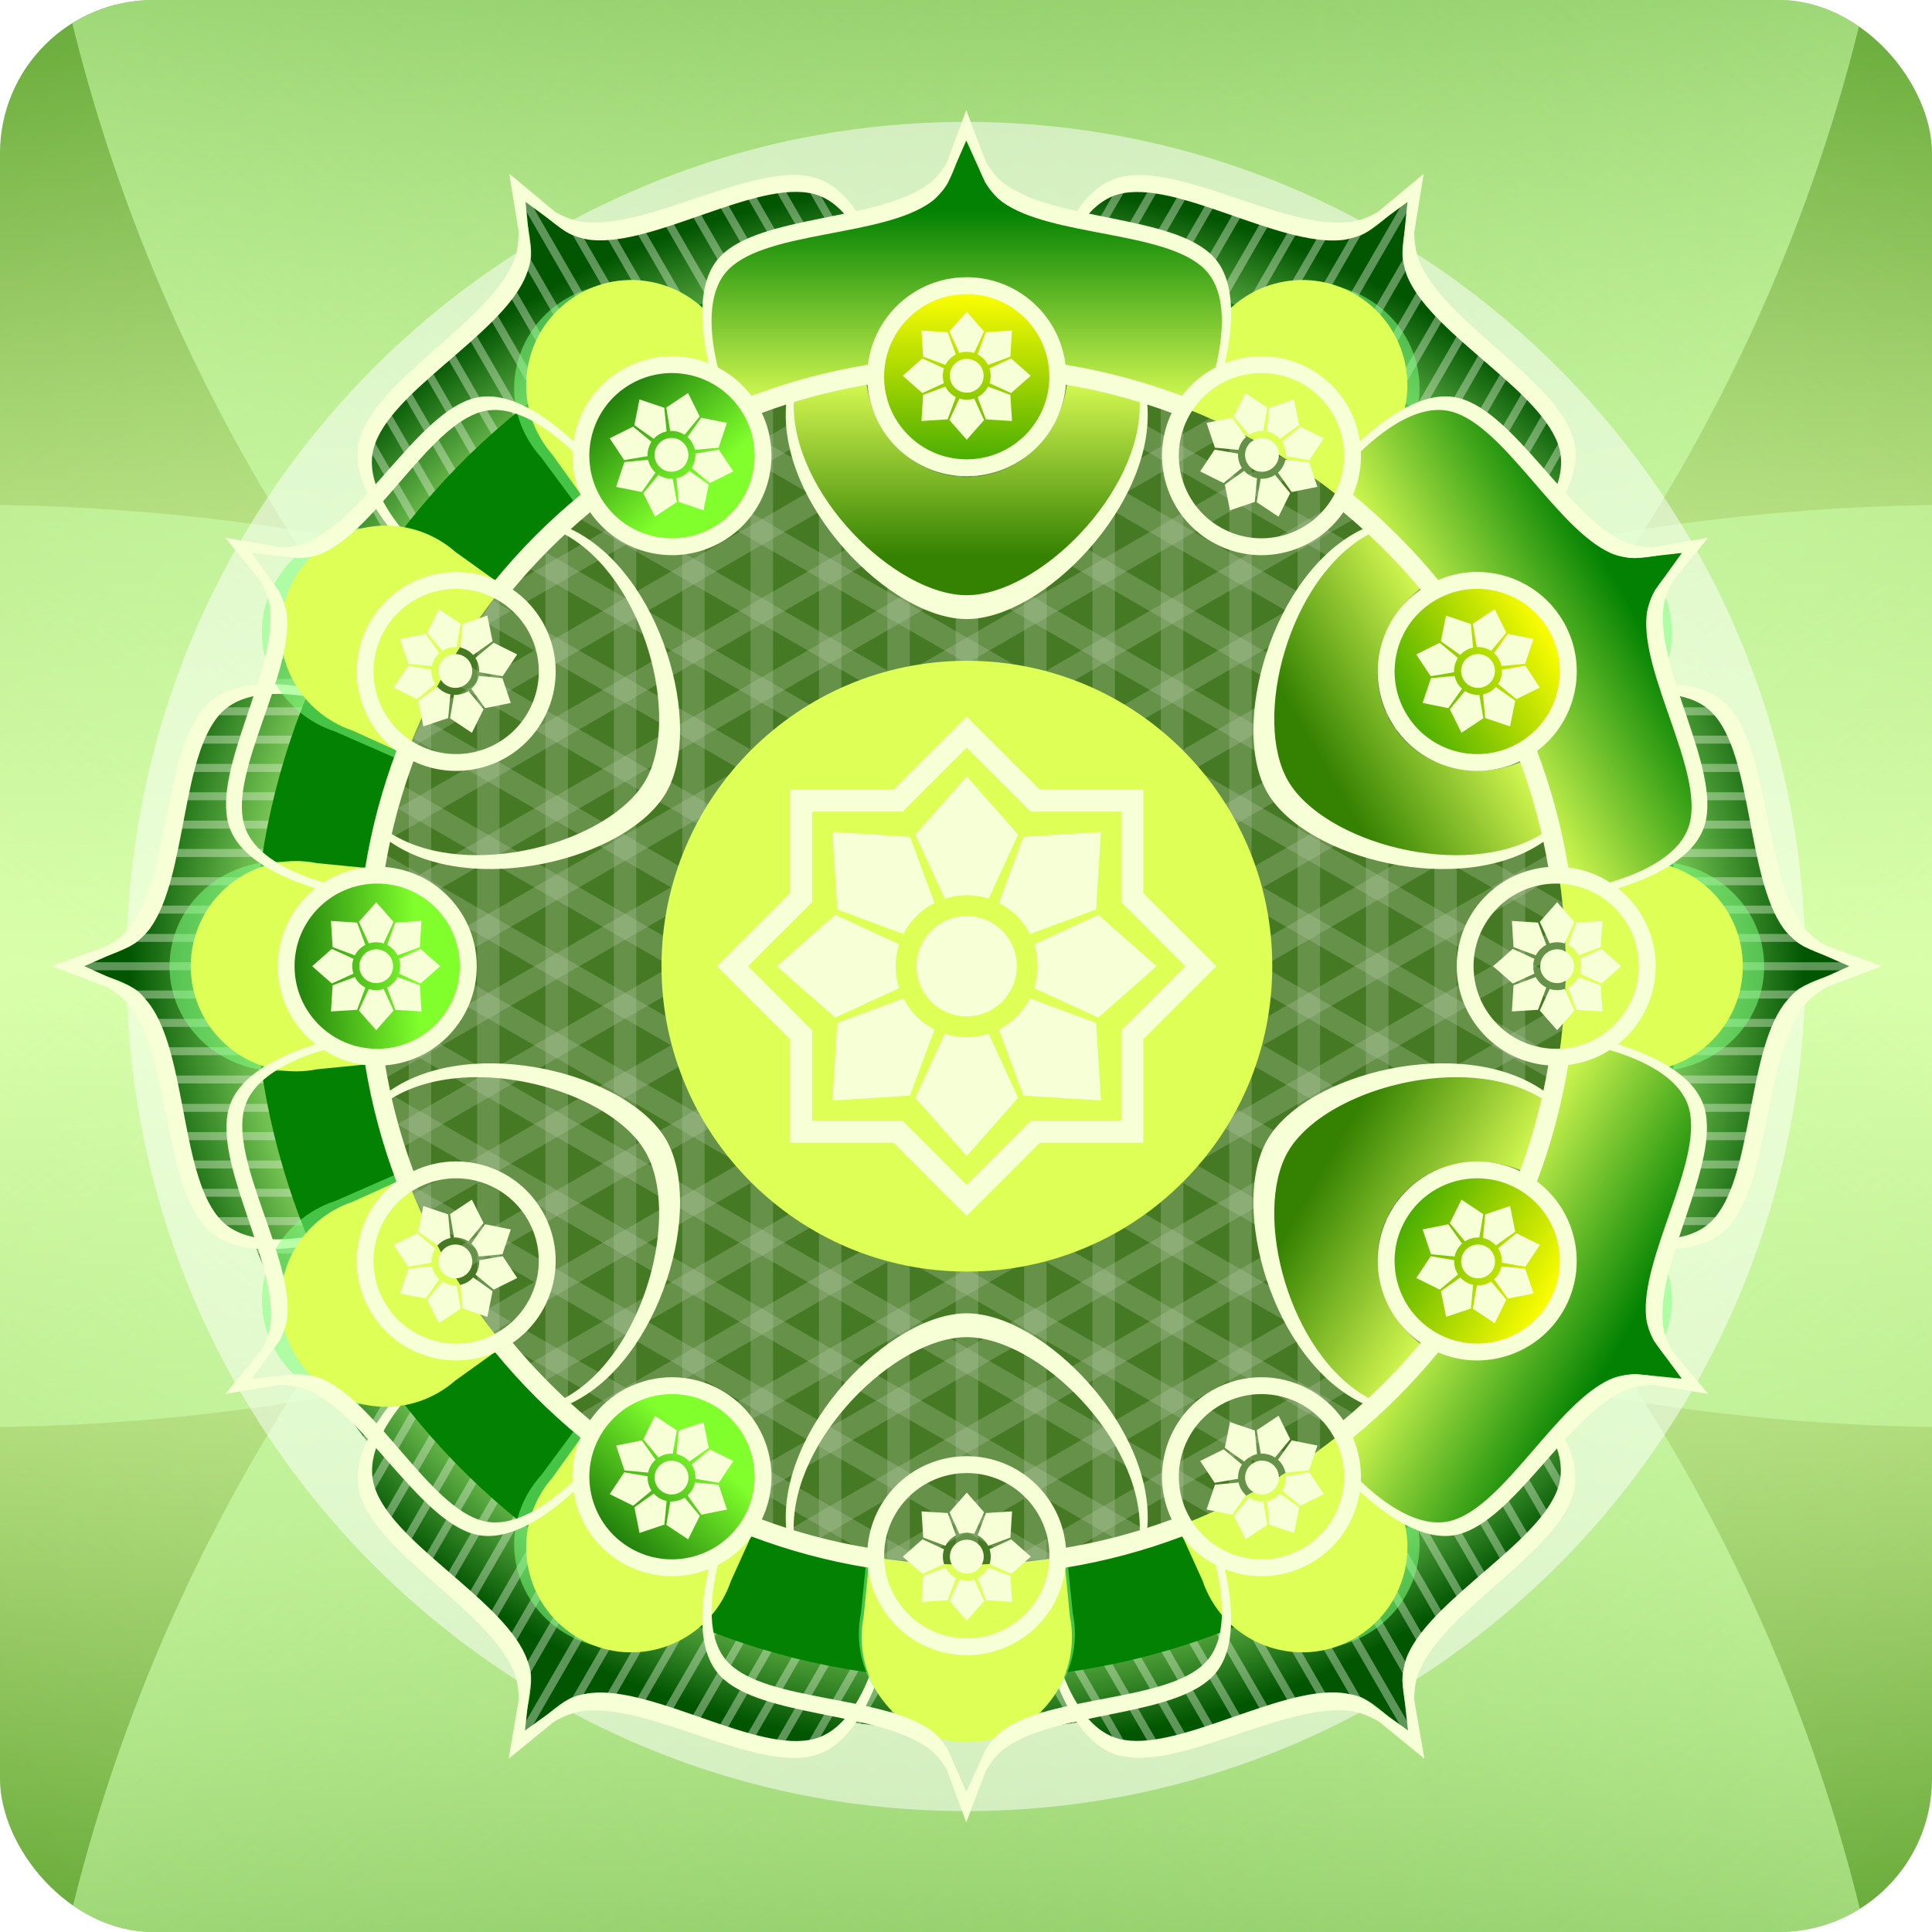 <?xml version="1.0" encoding="UTF-8" standalone="no"?>
<!-- Created with Inkscape (http://www.inkscape.org/) -->
<svg
    xmlns:inkscape="http://www.inkscape.org/namespaces/inkscape"
    xmlns:rdf="http://www.w3.org/1999/02/22-rdf-syntax-ns#"
    xmlns="http://www.w3.org/2000/svg"
    xmlns:sodipodi="http://sodipodi.sourceforge.net/DTD/sodipodi-0.dtd"
    xmlns:cc="http://creativecommons.org/ns#"
    xmlns:xlink="http://www.w3.org/1999/xlink"
    xmlns:dc="http://purl.org/dc/elements/1.1/"
    xmlns:svg="http://www.w3.org/2000/svg"
    xmlns:ns1="http://sozi.baierouge.fr"
    id="svg2"
    sodipodi:docname="11.svg"
    viewBox="0 0 350 350"
    version="1.1"
    inkscape:version="0.47 r22583"
  >
  <title
      id="title9458"
    >Simple Green Mandala</title
  >
  <defs
      id="defs4"
    >
    <linearGradient
        id="linearGradient8671"
        inkscape:collect="always"
      >
      <stop
          id="stop8673"
          style="stop-color:#ccffaa"
          offset="0"
      />
      <stop
          id="stop8675"
          style="stop-color:#ccffaa;stop-opacity:0"
          offset="1"
      />
    </linearGradient
    >
    <linearGradient
        id="linearGradient6903"
      >
      <stop
          id="stop6905"
          style="stop-color:#005500"
          offset="0"
      />
      <stop
          id="stop6907"
          style="stop-color:#7fff2a"
          offset="1"
      />
    </linearGradient
    >
    <linearGradient
        id="linearGradient11658"
      >
      <stop
          id="stop11660"
          style="stop-color:#338000"
          offset="0"
      />
      <stop
          id="stop11662"
          style="stop-color:#ddff55"
          offset="1"
      />
    </linearGradient
    >
    <linearGradient
        id="linearGradient11650"
      >
      <stop
          id="stop11652"
          style="stop-color:#008000"
          offset="0"
      />
      <stop
          id="stop11654"
          style="stop-color:#ddff55"
          offset="1"
      />
    </linearGradient
    >
    <linearGradient
        id="linearGradient11636"
      >
      <stop
          id="stop11638"
          style="stop-color:#44aa00"
          offset="0"
      />
      <stop
          id="stop11640"
          style="stop-color:#ffff00"
          offset="1"
      />
    </linearGradient
    >
    <clipPath
        id="clipPath11855"
        clipPathUnits="userSpaceOnUse"
      >
      <path
          id="path11857"
          sodipodi:rx="275.37253"
          sodipodi:ry="275.37253"
          style="fill:url(#radialGradient11859)"
          sodipodi:type="arc"
          d="m177.84 455.04a275.37 275.37 0 1 1 -550.75 0 275.37 275.37 0 1 1 550.75 0z"
          transform="matrix(1.01 0 0 1.01 -823.32 -40.244)"
          sodipodi:cy="455.03931"
          sodipodi:cx="-97.527771"
      />
    </clipPath
    >
    <radialGradient
        id="radialGradient11859"
        gradientUnits="userSpaceOnUse"
        cy="455.04"
        cx="-97.528"
        gradientTransform="matrix(1.497 0 0 1.497 48.487 -226.23)"
        r="275.37"
        inkscape:collect="always"
      >
      <stop
          id="stop11757"
          style="stop-color:#b3ff80"
          offset="0"
      />
      <stop
          id="stop11763"
          style="stop-color:#88aa00"
          offset=".5"
      />
      <stop
          id="stop11759"
          style="stop-color:#112b00"
          offset="1"
      />
    </radialGradient
    >
    <filter
        id="filter11871"
        height="2.023"
        width="2.023"
        color-interpolation-filters="sRGB"
        y="-.512"
        x="-.512"
        inkscape:collect="always"
      >
      <feGaussianBlur
          id="feGaussianBlur11873"
          stdDeviation="56.219"
          inkscape:collect="always"
      />
    </filter
    >
    <filter
        id="filter7607"
        inkscape:collect="always"
        color-interpolation-filters="sRGB"
      >
      <feGaussianBlur
          id="feGaussianBlur7609"
          stdDeviation="7.292"
          inkscape:collect="always"
      />
    </filter
    >
    <filter
        id="filter8700"
        height="1.238"
        width="1.238"
        color-interpolation-filters="sRGB"
        y="-.119"
        x="-.119"
        inkscape:collect="always"
      >
      <feGaussianBlur
          id="feGaussianBlur8702"
          stdDeviation="11.251"
          inkscape:collect="always"
      />
    </filter
    >
    <linearGradient
        id="linearGradient9239"
        y2="485.56"
        gradientUnits="userSpaceOnUse"
        x2="592.71"
        gradientTransform="translate(-0 -0)"
        y1="125.56"
        x1="592.71"
        inkscape:collect="always"
      >
      <stop
          id="stop8661"
          style="stop-color:#5aa02c"
          offset="0"
      />
      <stop
          id="stop8667"
          style="stop-color:#eeffaa"
          offset=".5"
      />
      <stop
          id="stop8663"
          style="stop-color:#5aa02c"
          offset="1"
      />
    </linearGradient
    >
    <linearGradient
        id="linearGradient9241"
        y2="512.58"
        xlink:href="#linearGradient8671"
        gradientUnits="userSpaceOnUse"
        x2="208.92"
        gradientTransform="matrix(-1.698 0 0 1.586 766.98 -703.1)"
        y1="654.88"
        x1="85.619"
        inkscape:collect="always"
    />
    <linearGradient
        id="linearGradient9243"
        y2="512.58"
        xlink:href="#linearGradient8671"
        gradientUnits="userSpaceOnUse"
        x2="208.92"
        gradientTransform="matrix(-1.698 0 0 -1.586 766.99 1314.2)"
        y1="654.88"
        x1="85.619"
        inkscape:collect="always"
    />
    <linearGradient
        id="linearGradient9245"
        y2="512.58"
        xlink:href="#linearGradient8671"
        gradientUnits="userSpaceOnUse"
        x2="208.92"
        gradientTransform="matrix(1.698 0 0 1.586 418.43 -703.1)"
        y1="654.88"
        x1="85.619"
        inkscape:collect="always"
    />
    <linearGradient
        id="linearGradient9247"
        y2="512.58"
        xlink:href="#linearGradient8671"
        gradientUnits="userSpaceOnUse"
        x2="208.92"
        gradientTransform="matrix(1.698 0 0 -1.586 418.42 1314.2)"
        y1="654.88"
        x1="85.619"
        inkscape:collect="always"
    />
    <radialGradient
        id="radialGradient9249"
        gradientUnits="userSpaceOnUse"
        cy="180.54"
        cx="756.39"
        gradientTransform="matrix(.932 0 0 .87 51.457 23.429)"
        r="417.41"
        inkscape:collect="always"
      >
      <stop
          id="stop7557"
          style="stop-color:#225500"
          offset="0"
      />
      <stop
          id="stop7563"
          style="stop-color:#b3ff80"
          offset=".776"
      />
      <stop
          id="stop7559"
          style="stop-color:#005500"
          offset="1"
      />
    </radialGradient
    >
    <linearGradient
        id="linearGradient9251"
        y2="-101.47"
        xlink:href="#linearGradient11650"
        gradientUnits="userSpaceOnUse"
        x2="-96.345"
        y1="-195.05"
        x1="-96.345"
        inkscape:collect="always"
    />
    <linearGradient
        id="linearGradient9253"
        y2="144.53"
        xlink:href="#linearGradient11636"
        gradientUnits="userSpaceOnUse"
        x2="-101.83"
        y1="223.41"
        x1="-101.83"
        inkscape:collect="always"
    />
    <linearGradient
        id="linearGradient9255"
        y2="-118.99"
        xlink:href="#linearGradient11658"
        gradientUnits="userSpaceOnUse"
        x2="-97.359"
        y1="-33.991"
        x1="-97.359"
        inkscape:collect="always"
    />
    <linearGradient
        id="linearGradient9287"
        y2="198.73"
        xlink:href="#linearGradient6903"
        gradientUnits="userSpaceOnUse"
        x2="-91.066"
        y1="144.53"
        x1="-141.27"
        inkscape:collect="always"
    />
    <clipPath
        id="clipPath9299"
        clipPathUnits="userSpaceOnUse"
      >
      <rect
          id="rect9301"
          style="opacity:.716;fill:#550000"
          ry="27.768"
          height="350"
          width="350"
          y="50.26"
          x="493.89"
      />
    </clipPath
    >
  </defs
  >
  <sodipodi:namedview
      id="base"
      bordercolor="#666666"
      inkscape:pageshadow="2"
      inkscape:window-y="-8"
      pagecolor="#ffffff"
      inkscape:showpageshadow="false"
      inkscape:window-maximized="1"
      inkscape:zoom="0.69723731"
      inkscape:window-x="-8"
      inkscape:window-height="718"
      showgrid="false"
      borderopacity="1.0"
      inkscape:current-layer="layer1"
      inkscape:cx="-64.310898"
      inkscape:cy="165.70974"
      showguides="true"
      inkscape:guide-bbox="true"
      inkscape:window-width="1280"
      showborder="false"
      inkscape:pageopacity="0.0"
      inkscape:document-units="px"
  />
  <g
      id="layer1"
      inkscape:label="Layer 1"
      inkscape:groupmode="layer"
      transform="translate(0 -702.36)"
    >
    <g
        id="g9177"
        style="opacity:0.99"
        clip-path="url(#clipPath9299)"
        transform="translate(-493.89 652.1)"
      >
      <g
          id="g8748"
          transform="translate(76.184 -80.301)"
        >
        <rect
            id="rect8657"
            style="fill:url(#linearGradient9239)"
            ry="2.583"
            height="360"
            width="360"
            y="125.56"
            x="412.71"
        />
        <path
            id="path8686"
            style="opacity:.721;fill:url(#linearGradient9241)"
            d="m756.74 125.56c-32.07 150.13-173.86 263.31-344.03 263.56v-260.96c0-1.431 1.163-2.594 2.594-2.594h341.44z"
        />
        <path
            id="path8688"
            style="opacity:.721;fill:url(#linearGradient9243)"
            d="m756.75 485.56c-32.07-150.12-173.86-263.3-344.03-263.55v260.96c0 1.431 1.163 2.594 2.594 2.594h341.44z"
        />
        <path
            id="path8669"
            style="opacity:.721;fill:url(#linearGradient9245)"
            d="m428.68 125.56c32.069 150.13 173.86 263.3 344.03 263.55v-260.96c0-1.431-1.163-2.594-2.594-2.594h-341.44z"
        />
        <path
            id="path8682"
            style="opacity:.721;fill:url(#linearGradient9247)"
            d="m428.67 485.56c32.07-150.12 173.86-263.3 344.03-263.55v260.96c0 1.431-1.163 2.594-2.594 2.594h-341.44z"
        />
      </g
      >
      <g
          id="g9122"
        >
        <path
            id="path8698"
            sodipodi:rx="113.58537"
            sodipodi:ry="113.58537"
            style="opacity:.716;filter:url(#filter8700);fill:#ffffff"
            sodipodi:type="arc"
            d="m656.16 553.89c0 62.731-50.854 113.59-113.59 113.59-62.731 0-113.59-50.854-113.59-113.59 0-62.731 50.854-113.59 113.59-113.59 62.731 0 113.59 50.854 113.59 113.59z"
            transform="matrix(1.339 0 0 1.347 -57.634 -520.74)"
            sodipodi:cy="553.88824"
            sodipodi:cx="542.573"
        />
        <g
            id="g8351"
            transform="matrix(.39 0 0 .39 376.35 154.23)"
          >
          <g
              id="g7716"
              transform="translate(-5.916 1.68)"
            >
            <path
                id="path7156"
                style="fill:url(#radialGradient9249)"
                d="m965.1-180.94s-15.525 17.752-26.044 22.094c-4.579 1.89-9.87 1.601-14.804 1.159-31.873-2.855-61.195-29.165-92.846-24.448-7.452 1.111-14.289 6.204-19.23 11.892-0.606 0.698-1.178 1.492-1.769 2.33-35.547-5.599-72.072-5.829-108.24-0.325-0.521-0.721-1.035-1.409-1.567-2.022-4.941-5.688-11.771-10.758-19.223-11.869-31.651-4.717-60.992 21.564-92.865 24.419-4.934 0.442-10.207 0.749-14.786-1.142-10.519-4.341-26.066-22.098-26.066-22.098s7.643 22.31 6.143 33.59c-0.653 4.911-3.544 9.357-6.394 13.41-18.409 26.176-55.85 38.399-67.59 68.169-2.764 7.009-1.766 15.499 0.69 22.622 0.158 0.458 0.321 0.901 0.515 1.376-23.48 28.843-42.03 60.989-55.28 95.069-0.357 0.054-0.687 0.111-1.027 0.177-7.397 1.435-15.231 4.787-19.919 10.685-19.911 25.052-11.793 63.617-25.258 92.648-2.084 4.494-4.49 9.221-8.416 12.242-9.019 6.939-32.149 11.52-32.149 11.52s23.156 4.512 32.175 11.451c3.927 3.021 6.297 7.74 8.382 12.234 13.464 29.03 5.357 67.61 25.268 92.662 4.681 5.89 12.491 9.229 19.878 10.668 6.64 17.396 14.716 34.493 24.324 51.135 9.414 16.306 19.962 31.562 31.431 45.763-2.399 7.076-3.36 15.429-0.625 22.364 11.74 29.77 49.186 42.008 67.595 68.183 2.85 4.052 5.746 8.49 6.399 13.401 1.5 11.28-6.112 33.602-6.112 33.602s15.496-17.769 26.015-22.11c4.579-1.89 9.87-1.601 14.805-1.159 31.873 2.855 61.195 29.165 92.846 24.448 7.418-1.106 14.215-6.165 19.151-11.822 36.652 5.792 74.316 5.818 111.59-0.207 0.037 0.044 0.074 0.098 0.111 0.141 4.941 5.688 11.754 10.787 19.207 11.898 31.651 4.717 60.979-21.61 92.853-24.465 4.934-0.442 10.236-0.732 14.815 1.158 10.519 4.341 26.004 22.139 26.004 22.139s-7.626-22.339-6.127-33.619c0.653-4.911 3.573-9.341 6.423-13.393 18.409-26.176 55.866-38.428 67.607-68.198 2.764-7.009 1.749-15.47-0.706-22.593-0.131-0.381-0.297-0.756-0.454-1.148 23.176-28.94 41.409-61.123 54.388-95.203 0.644-0.079 1.261-0.162 1.855-0.277 7.396-1.435 15.248-4.816 19.936-10.714 19.911-25.052 11.777-63.589 25.241-92.619 2.084-4.494 4.461-9.238 8.387-12.259 9.019-6.939 32.162-11.475 32.162-11.475s-23.123-4.57-32.142-11.509c-3.926-3.021-6.326-7.757-8.411-12.251-13.464-29.03-5.345-67.564-25.256-92.616-4.688-5.899-12.494-9.278-19.89-10.713-0.863-0.168-1.792-0.268-2.758-0.36-6.431-16.427-14.191-32.593-23.281-48.337-9.284-16.08-19.644-31.131-30.929-45.165 0.441-0.952 0.83-1.879 1.138-2.771 2.455-7.123 3.448-15.59 0.684-22.6-11.74-29.77-49.186-42.008-67.595-68.183-2.85-4.052-5.746-8.49-6.399-13.401-1.5-11.28 6.141-33.585 6.141-33.585z"
            />
            <path
                id="rect7615"
                style="opacity:.404;fill:#e3f4d7"
                d="m670.42-182.59c-1.38 0.078-2.751 0.205-4.125 0.375l32.219 55.781c1.301-0.244 2.6-0.491 3.906-0.719l-32-55.438zm171.94 0-32 55.438c1.307 0.228 2.605 0.475 3.906 0.719l32.219-55.781c-1.374-0.17-2.745-0.297-4.125-0.375zm-160.75 0.5 30.812 53.375c1.313-0.185 2.619-0.394 3.938-0.562l-29.688-51.406c-1.647-0.66-3.331-1.13-5.062-1.406zm149.59 0c-1.765 0.279-3.479 0.758-5.156 1.438l-29.656 51.375c1.339 0.171 2.666 0.374 4 0.562l30.812-53.375zm-283.53 1.125s1.059 3.237 2.344 7.844l48.562 84.062c1.077-0.632 2.164-1.256 3.25-1.875l-48.469-83.937c-3.4-3.453-5.688-6.094-5.688-6.094zm417.44 0.031s-2.292 2.611-5.688 6.062l-48.469 83.937c1.085 0.619 2.173 1.243 3.25 1.875l48.5-84c1.288-4.624 2.406-7.875 2.406-7.875zm-308.62 0.594c-1.223 0.315-2.436 0.667-3.656 1.031l32.156 55.719c1.255-0.294 2.52-0.565 3.781-0.844l-32.281-55.906zm199.75 0-32.25 55.875c1.273 0.281 2.545 0.579 3.812 0.875l32.156-55.719c-1.234-0.369-2.482-0.712-3.719-1.031zm-212.53 4.125c-1.172 0.44-2.329 0.881-3.5 1.344l31.562 54.688c1.237-0.347 2.476-0.668 3.719-1l-31.781-55.031zm225.38 0-31.781 55.031c1.243 0.332 2.482 0.653 3.719 1l31.562-54.656c-1.163-0.46-2.336-0.938-3.5-1.375zm-237.69 5c-1.153 0.486-2.314 0.949-3.469 1.438l30.906 53.531c1.205-0.396 2.414-0.806 3.625-1.188l-31.062-53.781zm249.97 0-31.062 53.781c1.221 0.384 2.442 0.789 3.656 1.188l30.906-53.5c-1.167-0.494-2.334-0.977-3.5-1.469zm-158.56 0.438c-1.352 0.125-2.711 0.297-4.062 0.438l22.469 38.906c1.395-0.067 2.788-0.139 4.188-0.188l-22.594-39.156zm67.062 0.25-22.469 38.906c1.399 0.049 2.793 0.121 4.188 0.188l22.312-38.656c-1.342-0.147-2.687-0.305-4.031-0.438zm-81.312 1.375c-1.324 0.177-2.646 0.37-3.969 0.562l22.031 38.188c1.361-0.129 2.728-0.233 4.094-0.344l-22.156-38.406zm95.531 0.312-22 38.094c1.365 0.111 2.733 0.215 4.094 0.344l21.844-37.844c-1.316-0.198-2.619-0.41-3.938-0.594zm-184.94 2.688c-1.171 0.471-2.326 0.955-3.5 1.406l30.562 52.938c1.179-0.445 2.345-0.913 3.531-1.344l-30.594-53zm274.47 0.031-30.562 52.969c1.186 0.431 2.352 0.899 3.531 1.344l30.562-52.938c-1.174-0.452-2.36-0.903-3.531-1.375zm-287.03 4.562c-1.211 0.383-2.409 0.753-3.625 1.094l30.938 53.594c1.14-0.487 2.291-0.964 3.438-1.438l-30.75-53.25zm299.56 0.031-30.719 53.219c1.165 0.48 2.342 0.943 3.5 1.438l30.906-53.562c-1.225-0.343-2.468-0.707-3.688-1.094zm-332.75 2.531 36.688 63.531c1.094-0.581 2.179-1.181 3.281-1.75l-34.906-60.437c-1.627-0.219-3.205-0.563-4.719-1.188-0.112-0.046-0.23-0.107-0.344-0.156zm365.97 0c-0.106 0.046-0.207 0.113-0.312 0.156-1.523 0.629-3.109 0.998-4.75 1.219l-34.875 60.406c1.102 0.569 2.187 1.169 3.281 1.75l36.656-63.531zm-346.06 0.656c-1.343 0.215-2.68 0.395-4.031 0.531l32.562 56.406c1.134-0.542 2.265-1.065 3.406-1.594l-31.938-55.344zm326.19 0.031-31.938 55.312c1.133 0.525 2.25 1.056 3.375 1.594l32.562-56.375c-1.34-0.136-2.668-0.318-4-0.531zm-365.66 10.625c-0.012 0.105-0.018 0.209-0.031 0.312-0.217 1.631-0.685 3.219-1.312 4.75l34.906 60.469c1.039-0.67 2.077-1.342 3.125-2l-36.688-63.531zm405.09 0.031-36.656 63.5c1.048 0.658 2.086 1.33 3.125 2l34.906-60.437c-0.634-1.539-1.125-3.109-1.344-4.75-0.013-0.101-0.019-0.21-0.031-0.312zm6.906 14.312-32.562 56.406c1.031 0.71 2.04 1.435 3.062 2.156l31.969-55.344c-0.854-1.051-1.678-2.122-2.469-3.219zm-418.88 0.031c-0.778 1.077-1.599 2.155-2.438 3.188l31.938 55.312c1.012-0.715 2.041-1.391 3.062-2.094l-32.562-56.406zm-9.156 10.469c-0.909 0.888-1.838 1.763-2.781 2.625l30.781 53.312c0.987-0.762 1.972-1.531 2.969-2.281l-30.969-53.656zm437.19 0.031-30.969 53.625c0.985 0.741 1.962 1.498 2.938 2.25l30.781-53.281c-0.932-0.851-1.852-1.717-2.75-2.594zm-447.22 8.844c-0.979 0.791-1.975 1.565-2.969 2.344l30.625 53.062c0.968-0.815 1.928-1.634 2.906-2.438l-30.562-52.969zm457.28 0-30.594 52.969c0.978 0.803 1.938 1.623 2.906 2.438l30.625-53.062c-0.989-0.775-1.963-1.557-2.938-2.344zm-467.81 8.125c-1 0.755-2.002 1.495-3 2.25l31.094 53.875c0.939-0.861 1.894-1.713 2.844-2.562l-30.938-53.562zm478.31 0-30.938 53.562c0.944 0.845 1.879 1.707 2.812 2.562l31.094-53.875c-0.991-0.75-1.975-1.5-2.969-2.25zm-488.84 8.062c-0.984 0.78-1.942 1.552-2.906 2.344l31.781 55.062c0.894-0.893 1.814-1.774 2.719-2.656l-31.594-54.75zm499.37 0.031-31.594 54.719c0.915 0.893 1.846 1.784 2.75 2.688l31.781-55.062c-0.964-0.792-1.954-1.564-2.938-2.344zm-509.56 8.688c-0.932 0.88-1.828 1.78-2.719 2.688l32.281 55.938c0.874-0.953 1.771-1.901 2.656-2.844l-32.219-55.781zm519.72 0-32.188 55.781c0.875 0.932 1.761 1.87 2.625 2.812l32.281-55.938c-0.884-0.901-1.794-1.782-2.719-2.656zm-528.97 10.219c-0.824 1.093-1.626 2.2-2.375 3.344l32.031 55.5c0.851-1.015 1.699-2.028 2.562-3.031l-32.219-55.812zm538.25 0-32.219 55.812c0.863 1.004 1.712 2.017 2.562 3.031l32.031-55.469c-0.755-1.154-1.544-2.272-2.375-3.375zm-545.78 13.281c-0.632 1.657-1.065 3.407-1.312 5.188l29.688 51.406c0.817-1.068 1.607-2.161 2.438-3.219l-30.812-53.375zm553.31 0.031-30.812 53.344c0.825 1.051 1.626 2.126 2.438 3.188l29.656-51.406c-0.248-1.758-0.659-3.486-1.281-5.125zm-553.63 25.75c-0.831 1.036-1.682 2.05-2.5 3.094l22.719 39.344c0.781-1.125 1.549-2.261 2.344-3.375l-22.61-39.04zm553.19 1.25-21.812 37.813c0.795 1.114 1.563 2.25 2.344 3.375l21.969-38.031c-0.823-1.062-1.667-2.105-2.5-3.156zm-561.88 10.031c-0.804 1.091-1.615 2.182-2.406 3.281l23.188 40.156c0.747-1.193 1.487-2.381 2.25-3.562l-23.031-39.875zm570.53 1.344-22.25 38.531c0.755 1.17 1.479 2.351 2.219 3.531l22.406-38.781c-0.785-1.102-1.579-2.19-2.375-3.281zm-607.31 61.125c-0.568 1.24-1.134 2.473-1.688 3.719h46.281c0.643-1.247 1.31-2.481 1.969-3.719h-46.562zm598.31 0c0.659 1.238 1.326 2.471 1.969 3.719h44.625c-0.556-1.242-1.116-2.48-1.688-3.719h-44.906zm-604.06 13.157c-0.507 1.234-1.008 2.479-1.5 3.719h45.438c0.569-1.246 1.165-2.482 1.75-3.719h-45.688zm610.69 0c0.585 1.237 1.181 2.473 1.75 3.719h43.781c-0.495-1.24-0.99-2.482-1.5-3.719h-44.031zm-630.16 13.156c-1.408 1.101-2.7 2.346-3.812 3.719h61.594c0.502-1.247 1.014-2.479 1.531-3.719h-59.312zm636 0c0.517 1.239 1.029 2.471 1.531 3.719h61.594c-1.125-1.388-2.418-2.606-3.844-3.719h-59.281zm-645.84 13.156c-0.614 1.221-1.185 2.459-1.719 3.719h64.406c0.435-1.241 0.862-2.485 1.312-3.719h-64zm651 0c0.45 1.234 0.877 2.478 1.312 3.719h64.375c-0.535-1.261-1.103-2.497-1.719-3.719h-63.969zm-655.94 13.125c-0.344 1.236-0.67 2.492-0.969 3.75h64.312c0.377-1.251 0.733-2.506 1.125-3.75h-64.469zm660.41 0c0.392 1.244 0.748 2.499 1.125 3.75h64.312c-0.3-1.262-0.624-2.511-0.969-3.75h-64.469zm-663.25 13.188c-0.205 1.236-0.409 2.472-0.594 3.719h63.094c0.316-1.246 0.669-2.479 1-3.719h-63.5zm667.06 0c0.331 1.24 0.684 2.473 1 3.719h63.094c-0.184-1.245-0.389-2.485-0.594-3.719h-63.5zm-669.03 13.177c-0.154 1.237-0.315 2.48-0.469 3.719h61.812c0.258-1.242 0.508-2.482 0.781-3.719h-62.125zm672.12 0c0.273 1.237 0.523 2.476 0.781 3.719h61.812c-0.154-1.24-0.283-2.48-0.438-3.719h-62.156zm-673.84 13.156c-0.176 1.242-0.337 2.484-0.531 3.719h61.156c0.203-1.242 0.407-2.482 0.625-3.719h-61.25zm676.44 0c0.217 1.237 0.422 2.477 0.625 3.719h61.156c-0.194-1.234-0.355-2.478-0.531-3.719h-61.25zm-678.72 13.125c-0.277 1.258-0.589 2.509-0.906 3.75h61.938c0.15-1.252 0.304-2.502 0.469-3.75h-61.5zm680.75 0c0.165 1.248 0.319 2.498 0.469 3.75h61.938c-0.318-1.24-0.629-2.492-0.906-3.75h-61.5zm-684.62 13.188c-0.478 1.252-0.983 2.498-1.531 3.719h65.125c0.097-1.248 0.201-2.475 0.312-3.719h-63.906zm686.09 0c0.111 1.244 0.216 2.471 0.312 3.719h65.156c-0.553-1.229-1.081-2.458-1.562-3.719h-63.906zm-692.94 13.156c-1.012 1.308-2.103 2.497-3.406 3.5-0.079 0.061-0.169 0.127-0.25 0.188h73.344c0.044-1.232 0.098-2.459 0.156-3.688h-69.844zm693.84 0c0.058 1.228 0.112 2.455 0.156 3.688h73.344c-0.081-0.06-0.171-0.127-0.25-0.188-1.301-1.001-2.396-2.194-3.406-3.5h-69.844zm-721.41 13.156c-4.648 1.205-8 1.875-8 1.875s3.348 0.652 8 1.844h97.031c-0.004-0.621 0-1.253 0-1.875 0-0.616-0.004-1.228 0-1.844h-97.031zm721.78 0v1.844 1.875h97c4.651-1.197 8.031-1.875 8.031-1.875s-3.354-0.641-8-1.844h-97.031zm-697.87 13.125c0.084 0.063 0.168 0.124 0.25 0.188 1.315 1.012 2.455 2.242 3.469 3.562h69.781c-0.059-1.247-0.112-2.499-0.156-3.75h-73.344zm697.66 0c-0.044 1.251-0.097 2.503-0.156 3.75h69.781c1.013-1.321 2.156-2.521 3.469-3.531 0.092-0.071 0.187-0.149 0.281-0.219h-73.375zm-688.69 13.156c0.556 1.238 1.079 2.48 1.562 3.75h63.875c-0.112-1.255-0.215-2.491-0.312-3.75h-65.125zm687.94 0c-0.097 1.259-0.2 2.495-0.312 3.75h63.906c0.483-1.264 1.008-2.517 1.562-3.75h-65.156zm-683.44 13.188c0.312 1.22 0.634 2.45 0.906 3.688h61.5c-0.162-1.224-0.321-2.459-0.469-3.688h-61.938zm682.13 0c-0.147 1.229-0.307 2.463-0.469 3.688h61.5c0.273-1.237 0.594-2.468 0.906-3.688h-61.938zm-679.47 13.156c0.193 1.225 0.356 2.456 0.531 3.688h61.25c-0.216-1.227-0.424-2.456-0.625-3.688h-61.156zm677.59 0c-0.201 1.232-0.409 2.461-0.625 3.688h61.281c0.175-1.231 0.339-2.463 0.531-3.688h-61.188zm-675.81 13.156c0.154 1.242 0.314 2.479 0.469 3.719h62.125c-0.273-1.237-0.523-2.476-0.781-3.719h-61.812zm673.38 0c-0.258 1.242-0.508 2.482-0.781 3.719h62.156c0.154-1.239 0.315-2.478 0.469-3.719h-61.844zm-671.66 13.125c0.186 1.256 0.387 2.505 0.594 3.75h63.5c-0.333-1.247-0.682-2.497-1-3.75h-63.094zm668.66 0c-0.318 1.254-0.667 2.503-1 3.75h63.5c0.206-1.245 0.44-2.494 0.625-3.75h-63.125zm-666.19 13.188c0.295 1.242 0.63 2.468 0.969 3.688h64.469c-0.386-1.225-0.754-2.456-1.125-3.688h-64.312zm662.5 0c-0.371 1.232-0.739 2.462-1.125 3.688h64.5c0.339-1.219 0.674-2.447 0.969-3.688h-64.344zm-658.28 13.125c0.529 1.249 1.078 2.509 1.688 3.719h63.969c-0.449-1.23-0.847-2.481-1.281-3.719h-64.375zm654 0c-0.434 1.238-0.832 2.488-1.281 3.719h63.969c0.615-1.219 1.185-2.46 1.719-3.719h-64.406zm-646.25 13.188c1.112 1.366 2.407 2.592 3.812 3.688h59.25c-0.512-1.227-1.003-2.453-1.5-3.688h-61.562zm641.31 0c-0.497 1.235-0.988 2.461-1.5 3.688h59.312c1.397-1.094 2.676-2.329 3.781-3.688h-61.594zm-620.56 13.125c0.487 1.246 0.967 2.507 1.469 3.75h46.719c-0.589-1.246-1.177-2.495-1.75-3.75h-46.438zm614.94 0c-0.573 1.254-1.161 2.505-1.75 3.75h44.969c0.502-1.248 0.95-2.497 1.438-3.75h-44.656zm-609.47 13.156c0.542 1.24 1.067 2.483 1.625 3.719h47.688c-0.656-1.233-1.297-2.476-1.938-3.719h-47.375zm603.06 0c-0.64 1.243-1.281 2.486-1.938 3.719h45.938c0.558-1.241 1.113-2.472 1.656-3.719h-45.656zm-542.72 22.781-23.906 41.438c0.79 1.105 1.606 2.188 2.406 3.281l23.75-41.156c-0.761-1.179-1.505-2.373-2.25-3.562zm529.72 0c-0.743 1.185-1.461 2.388-2.219 3.562l23.031 39.906c0.798-1.101 1.591-2.204 2.375-3.312l-23.188-40.156zm-521.63 12.25-23.469 40.656c0.825 1.062 1.665 2.105 2.5 3.156l23.344-40.438c-0.798-1.119-1.591-2.245-2.375-3.375zm513.53 0.031c-0.781 1.125-1.549 2.261-2.344 3.375l22.656 39.219c0.827-1.049 1.654-2.099 2.469-3.156l-22.781-39.438zm-505.03 11.656-29.688 51.375c0.249 1.781 0.676 3.528 1.312 5.188l30.812-53.375c-0.825-1.051-1.626-2.126-2.438-3.188zm496.56 0c-0.812 1.062-1.613 2.137-2.438 3.188l30.812 53.375c0.632-1.648 1.063-3.387 1.312-5.156l-29.688-51.406zm-487.75 11-32.031 55.469c0.757 1.155 1.542 2.272 2.375 3.375l32.219-55.812c-0.863-1.004-1.712-2.017-2.562-3.031zm478.94 0c-0.851 1.015-1.699 2.028-2.562 3.031l32.219 55.812c0.827-1.095 1.623-2.198 2.375-3.344l-32.031-55.5zm-469.78 10.438-32.281 55.938c0.896 0.913 1.812 1.802 2.75 2.688l32.188-55.781c-0.886-0.942-1.782-1.89-2.656-2.844zm460.62 0c-0.874 0.953-1.771 1.901-2.656 2.844l32.219 55.781c0.935-0.883 1.825-1.777 2.719-2.688l-32.281-55.938zm-9.469 9.906c-0.909 0.909-1.861 1.79-2.781 2.688l31.594 54.719c0.99-0.785 1.998-1.546 2.969-2.344l-31.781-55.062zm-441.66 0.031-31.781 55.031c0.964 0.792 1.923 1.564 2.906 2.344l31.594-54.719c-0.905-0.883-1.825-1.763-2.719-2.656zm9.75 9.344-31.094 53.844c1.003 0.759 1.995 1.522 3 2.281l30.938-53.594c-0.944-0.845-1.91-1.675-2.844-2.531zm422.12 0c-0.928 0.851-1.874 1.691-2.812 2.531l30.938 53.594c0.997-0.753 1.974-1.528 2.969-2.281l-31.094-53.844zm-412 8.844-30.656 53.062c0.979 0.767 1.973 1.533 2.938 2.312l30.594-52.969c-0.968-0.795-1.916-1.6-2.875-2.406zm401.88 0c-0.959 0.806-1.907 1.611-2.875 2.406l30.594 53c0.969-0.783 1.953-1.541 2.938-2.312l-30.656-53.094zm-391.53 8.344-30.781 53.281c0.942 0.861 1.874 1.738 2.781 2.625l30.969-53.625c-0.997-0.75-1.982-1.52-2.969-2.281zm381.19 0c-0.987 0.762-1.972 1.531-2.969 2.281l30.969 53.625c0.898-0.877 1.818-1.742 2.75-2.594l-30.75-53.312zm-370.53 7.875-31.969 55.344c0.848 1.044 1.683 2.097 2.469 3.188l32.562-56.406c-1.026-0.706-2.045-1.407-3.062-2.125zm359.91 0c-1.024 0.723-2.061 1.414-3.094 2.125l32.562 56.406c0.787-1.091 1.619-2.142 2.469-3.188l-31.938-55.344zm-349 7.375-34.875 60.438c0.626 1.527 1.096 3.122 1.312 4.75 0.014 0.103 0.019 0.207 0.031 0.312l36.688-63.531c-1.05-0.66-2.115-1.297-3.156-1.969zm338.03 0c-1.047 0.675-2.101 1.337-3.156 2l36.688 63.531c0.013-0.116 0.016-0.23 0.031-0.344 0.217-1.635 0.71-3.218 1.344-4.75l-34.906-60.438zm-326.81 6.906-48.531 84.031c-1.279 4.609-2.344 7.844-2.344 7.844s2.236-2.575 5.594-6l48.5-84c-1.077-0.615-2.149-1.248-3.219-1.875zm315.62 0c-1.069 0.627-2.141 1.26-3.219 1.875l48.5 84c3.356 3.431 5.594 6 5.594 6s-1.089-3.244-2.375-7.875l-48.5-84zm-304.12 6.406-36.656 63.469c0.093-0.04 0.189-0.087 0.281-0.125 1.533-0.633 3.16-0.998 4.812-1.219l34.875-60.406c-1.108-0.572-2.212-1.134-3.312-1.719zm292.62 0c-1.1 0.584-2.204 1.147-3.312 1.719l34.875 60.406c1.654 0.22 3.28 0.586 4.812 1.219 0.084 0.035 0.165 0.089 0.25 0.125l-36.625-63.469zm-280.88 5.938-32.531 56.344c1.34 0.136 2.669 0.318 4 0.531l31.906-55.281c-1.133-0.525-2.25-1.056-3.375-1.594zm269.12 0c-1.125 0.538-2.243 1.069-3.375 1.594l31.906 55.281c1.332-0.214 2.659-0.395 4-0.531l-32.531-56.344zm-257.06 5.438-30.938 53.562c1.215 0.341 2.415 0.71 3.625 1.094l30.75-53.219c-1.146-0.473-2.298-0.951-3.438-1.438zm245 0c-1.152 0.491-2.31 0.991-3.469 1.469l30.719 53.188c1.23-0.39 2.453-0.748 3.688-1.094l-30.938-53.562zm-12.312 4.938c-1.18 0.445-2.345 0.913-3.531 1.344l30.594 52.969c1.17-0.471 2.327-0.954 3.5-1.406l-30.562-52.906zm-220.38 0.031-30.531 52.906c1.163 0.448 2.309 0.908 3.469 1.375l30.594-52.969c-1.183-0.43-2.355-0.869-3.531-1.312zm12.625 4.438-30.875 53.5c1.149 0.486 2.289 0.984 3.438 1.469l31.062-53.781c-1.211-0.382-2.42-0.792-3.625-1.188zm195.12 0c-1.205 0.396-2.414 0.806-3.625 1.188l31.062 53.781c1.148-0.485 2.288-0.982 3.438-1.469l-30.875-53.5zm-182.22 3.938-31.531 54.625c1.172 0.464 2.358 0.934 3.531 1.375l31.75-55c-1.253-0.335-2.504-0.65-3.75-1zm169.31 0c-1.237 0.347-2.476 0.667-3.719 1l31.75 55c1.184-0.445 2.348-0.906 3.531-1.375l-31.562-54.625zm-156.06 3.406-32.156 55.688c1.222 0.365 2.463 0.715 3.688 1.031l32.25-55.875c-1.261-0.278-2.526-0.55-3.781-0.844zm142.81 0c-1.277 0.299-2.561 0.592-3.844 0.875l32.25 55.844c1.254-0.323 2.499-0.657 3.75-1.031l-32.156-55.688zm-129.28 2.844-32.188 55.75c1.353 0.166 2.703 0.298 4.062 0.375l32-55.406c-1.296-0.226-2.584-0.477-3.875-0.719zm115.75 0c-1.291 0.242-2.579 0.493-3.875 0.719l31.969 55.406c1.363-0.077 2.738-0.208 4.094-0.375l-32.188-55.75zm-101.88 2.281-30.781 53.344c1.736-0.28 3.444-0.77 5.094-1.438l29.656-51.344c-1.329-0.17-2.645-0.376-3.969-0.562zm88 0c-1.323 0.187-2.64 0.393-3.969 0.562l29.656 51.344c1.659 0.671 3.378 1.19 5.125 1.469l-30.812-53.375zm-73.781 1.688-23.281 40.312c1.324 0.198 2.642 0.41 3.969 0.594l23.406-40.562c-1.365-0.111-2.733-0.215-4.094-0.344zm59.531 0c-1.35 0.128-2.707 0.233-4.062 0.344l23.281 40.344c1.312-0.186 2.626-0.393 3.938-0.594l-23.156-40.094zm-44.969 1.031-23.719 41.094c1.352 0.147 2.709 0.306 4.062 0.438l23.875-41.344c-1.41-0.049-2.814-0.12-4.219-0.188zm30.406 0c-1.395 0.067-2.788 0.139-4.188 0.188l23.781 41.219c1.356-0.137 2.707-0.316 4.062-0.469l-23.656-40.938z"
            />
          </g
          >
          <path
              id="path11501"
              style="fill:#f6ffd5"
              d="m962.72-185.87-21.446 17.822c-4.051 2.278-8.332 4.009-12.514 4.541-30.97 3.936-80.428-28.563-108.17-20.469-16.683 4.868-26.4 26.4-31.525 42.944-3.878-4.884-8.66-9.016-14.097-12.143-7.241-4.163-15.638-6.54-24.59-6.54-15.707 0-29.701 7.33-38.749 18.755-5.115-16.561-14.834-38.194-31.559-43.074-27.738-8.094-77.197 24.406-108.17 20.47-4.182-0.531-8.468-2.257-12.519-4.535l-21.446-17.826 4.366 26.93c-0.01 4.921-0.644 9.789-2.364 13.889-12.076 28.789-64.951 55.372-71.811 83.441-4.133 16.911 9.714 36.119 21.493 48.829-14.37 2.152-27.659 10.597-35.49 24.16-7.845 13.588-8.504 29.351-3.151 42.889-16.884-3.822-40.331-6.156-52.868 5.838-20.878 19.975-17.463 79.058-36.357 103.91-2.551 3.356-6.196 6.203-10.194 8.573l-26.157 9.658 25.5 9.688c4.257 2.469 8.157 5.451 10.848 8.991 18.893 24.853 15.477 83.935 36.356 103.91 12.525 11.983 35.94 9.658 52.821 5.841-5.301 13.512-4.621 29.227 3.201 42.776 7.838 13.575 21.139 22.02 35.523 24.162-11.765 12.711-25.554 31.892-21.428 48.774 6.86 28.069 59.733 54.652 71.81 83.44 1.631 3.887 2.272 8.46 2.325 13.108l-4.711 27.484 21.134-17.241c4.267-2.452 8.801-4.338 13.212-4.898 30.97-3.936 80.429 28.563 108.17 20.469 16.684-4.868 26.392-26.404 31.516-42.949 9.047 11.39 23.017 18.688 38.695 18.688 15.644 0 29.594-7.268 38.645-18.616 5.135 16.528 14.829 37.968 31.469 42.824 27.738 8.094 77.197-24.406 108.17-20.47 4.411 0.56 8.943 2.448 13.21 4.899l21.14 17.239-4.714-27.482c0.053-4.647 0.696-9.227 2.327-13.115 12.076-28.789 64.951-55.372 71.811-83.441 4.119-16.854-9.625-35.993-21.378-48.704 14.401-2.133 27.723-10.586 35.568-24.174 7.831-13.563 8.5-29.294 3.179-42.815 16.896 3.846 40.455 6.233 53.034-5.801 20.878-19.975 17.463-79.058 36.357-103.91 2.691-3.54 6.59-6.523 10.846-8.992l25.504-9.684-26.16-9.66c-3.998-2.369-7.636-5.218-10.187-8.574-18.893-24.853-15.477-83.935-36.356-103.91-12.589-12.044-36.183-9.644-53.082-5.793 5.37-13.548 4.721-29.332-3.132-42.935-4.476-7.752-10.733-13.836-17.959-18.025-5.43-3.148-11.405-5.218-17.578-6.133 11.768-12.71 25.569-31.892 21.442-48.777-6.86-28.069-59.733-54.652-71.81-83.44-1.72-4.1-2.354-8.97-2.364-13.891l4.364-26.923zm-7.56 13.114-2.244 22.563c0.119 4.56 0.83 9.089 2.558 12.926 12.135 26.943 63.058 52.75 70.21 78.911 4.342 15.884-8.643 33.523-19.632 45.034-7.22-0.326-14.575 0.919-21.541 3.894-12.515-15.286-26.655-29.487-42.347-42.314 9.694-22.665 1.134-49.509-20.748-62.143s-49.41-6.625-64.192 13.103c-18.954-7.176-38.322-12.322-57.818-15.516-0.907-7.525-3.505-14.524-7.402-20.616 4.477-15.271 13.265-35.325 29.189-39.505 26.232-6.887 74.043 24.311 103.44 21.348 3.97-0.4 8.003-1.907 11.809-3.929l18.713-13.757zm-37.931 66.125c19.057 11.003 25.953 34.982 15.953 54.329 19.708 15.313 37.057 32.761 51.904 51.835 12.801-6.597 27.622-5.797 39.37 1.014 6.001 3.478 11.201 8.52 14.918 14.958 11.003 19.057 4.971 43.268-13.364 55.022 9.21 22.745 15.584 46.56 18.98 70.863 6.712 0.309 13 2.227 18.491 5.384 12.312 7.079 20.602 20.368 20.602 35.589 0 21.984-17.29 39.929-39.015 40.973-3.321 23.942-9.627 47.737-19.038 70.852 18.321 11.758 24.339 35.97 13.34 55.021s-34.971 25.936-54.315 15.949c-15.313 19.709-32.766 37.065-51.84 51.913 9.959 19.337 3.058 43.291-15.981 54.283-19.057 11.003-43.268 4.971-55.022-13.364-22.743 9.209-46.562 15.584-70.862 18.98-1.008 21.759-18.965 39.093-40.974 39.093-21.987 0-39.923-17.303-40.963-39.033-23.946-3.321-47.738-9.616-70.857-19.029-11.756 18.327-35.972 24.35-55.026 13.349s-25.947-34.984-15.953-54.329c-19.708-15.312-37.066-32.767-51.913-51.841-19.337 9.959-43.288 3.072-54.28-15.967-11.005-19.061-4.974-43.279 13.369-55.031-9.209-22.744-15.589-46.552-18.985-70.854-21.759-1.008-39.093-18.965-39.093-40.974-0-21.987 17.299-39.937 39.029-40.977 3.321-23.943 9.626-47.736 19.038-70.852-18.34-11.731-24.36-35.938-13.36-54.993 11-19.054 34.98-25.947 54.33-15.952 15.31-19.708 32.76-37.066 51.84-51.913-9.965-19.338-3.074-43.286 15.967-54.28 13.182-7.611 28.835-7.075 41.123 0.047 5.48 3.177 10.284 7.663 13.908 13.321 22.742-9.209 46.546-15.593 70.845-18.99 1.008-21.759 18.974-39.088 40.982-39.088 7.434-0 14.4 1.983 20.413 5.44 11.771 6.769 19.866 19.202 20.555 33.584 23.943 3.321 47.741 9.617 70.857 19.029 11.756-18.327 35.967-24.341 55.021-13.34zm-231.83-67.409c12.275 6.976 19.421 23.928 23.299 37.205-3.883 6.092-6.474 13.092-7.369 20.611-19.716 3.25-39.072 8.444-57.771 15.487-4.065-5.435-9.093-9.837-14.708-13.092-14.796-8.577-33.638-9.22-49.511-0.056-21.877 12.631-30.435 39.462-20.753 62.123-15.284 12.513-29.484 26.648-42.309 42.338-6.991-2.99-14.381-4.244-21.627-3.905-10.998-11.511-24.021-29.182-19.673-45.086 7.152-26.161 58.078-51.965 70.213-78.908 1.728-3.837 2.438-8.364 2.556-12.924l-2.247-22.569 18.71 13.764c3.807 2.021 7.845 3.53 11.815 3.93 29.401 2.962 77.209-28.236 103.44-21.349 2.1 0.551 4.078 1.376 5.936 2.432zm406.1 234.48c1.844 1.081 3.547 2.382 5.074 3.925 19.08 19.274 15.966 76.276 33.232 100.26 2.331 3.238 5.657 5.981 9.31 8.267l21.275 9.321-20.669 9.338c-3.89 2.383-7.455 5.26-9.914 8.676-17.266 23.981-14.15 80.986-33.23 100.26-11.599 11.717-33.415 9.274-48.882 5.505-3.33-6.445-8.111-12.218-14.196-16.777 7.175-18.951 12.316-38.316 15.511-57.809 24.466-2.946 43.424-23.773 43.424-49.034-0-18.33-9.978-34.325-24.804-42.85-5.626-3.236-11.953-5.388-18.692-6.191-3.25-19.716-8.43-39.075-15.473-57.775 6.064-4.535 10.831-10.279 14.165-16.687 13.437-3.281 31.691-5.567 43.87 1.575zm-638.43-1.629c3.329 6.418 8.099 12.168 14.163 16.712-7.175 18.951-12.316 38.316-15.511 57.809-24.466 2.946-43.424 23.773-43.424 49.034 0 25.285 18.992 46.134 43.491 49.05 3.25 19.713 8.436 39.069 15.478 57.766-6.121 4.577-10.928 10.382-14.266 16.863-15.453 3.737-37.106 6.097-48.649-5.564-19.08-19.274-15.966-76.276-33.232-100.26-2.459-3.415-6.027-6.293-9.917-8.676l-20.665-9.344 21.267-9.32c3.654-2.286 6.981-5.024 9.312-8.262 17.266-23.981 14.15-80.986 33.23-100.26 11.56-11.678 33.264-9.297 48.722-5.551zm552.93 319.25c10.973 11.514 23.886 29.12 19.553 44.97-7.152 26.161-58.078 51.965-70.213 78.908-1.639 3.638-2.346 7.888-2.499 12.196l2.562 23.078-18.424-13.225c-4.009-2.177-8.285-3.829-12.472-4.251-29.401-2.962-77.209 28.236-103.44 21.349-15.87-4.166-24.653-24.098-29.143-39.35 3.944-6.131 6.567-13.197 7.471-20.787 19.713-3.25 39.069-8.436 57.766-15.478 14.775 19.759 42.327 25.782 64.224 13.139 21.877-12.631 30.435-39.462 20.753-62.123 15.284-12.513 29.484-26.648 42.308-42.338 6.967 2.98 14.332 4.237 21.554 3.91zm-489.74-3.9c12.513 15.284 26.648 29.484 42.338 42.309-9.694 22.665-1.134 49.509 20.748 62.143s49.41 6.624 64.192-13.103c18.951 7.175 38.316 12.316 57.809 15.511 0.906 7.524 3.505 14.526 7.402 20.616-4.476 15.271-13.256 35.33-29.18 39.51-26.232 6.887-74.043-24.311-103.44-21.348-4.187 0.422-8.465 2.07-12.474 4.248l-18.418 13.225 2.558-23.084c-0.153-4.307-0.864-8.554-2.502-12.192-12.135-26.943-63.058-52.75-70.21-78.911-4.341-15.88 8.632-33.518 19.618-45.031 7.226 0.331 14.593-0.914 21.564-3.893z"
          />
          <g
              id="g8255"
              transform="translate(-829.58 -417.83)"
            >
            <g
                id="g8161"
                transform="translate(949.24 24.335)"
              >
              <path
                  id="path6846"
                  sodipodi:rx="815.38068"
                  sodipodi:ry="815.38068"
                  style="fill:#008000"
                  sodipodi:type="arc"
                  d="m965.48 518.39c0 450.32-365.06 815.38-815.38 815.38s-815.38-365.06-815.38-815.38 365.06-815.38 815.38-815.38 815.38 365.06 815.38 815.38z"
                  transform="matrix(.352 .203 -.203 .352 683.36 362.62)"
                  sodipodi:cy="518.39282"
                  sodipodi:cx="150.09496"
              />
              <path
                  id="path7565"
                  style="opacity:.731;filter:url(#filter7607);fill:#80ff80"
                  transform="matrix(1.016 0 0 .984 730.06 420.7)"
                  d="m84.626-158.13c-23.627-13.641-53.838-5.546-67.478 18.081-1.669 2.891-3.012 5.882-4.041 8.928l-81.868 180.88 19.546-197.57c0.631-3.152 0.962-6.415 0.962-9.753 0-27.282-22.117-49.401-49.398-49.401-27.282-0-49.394 22.121-49.394 49.403-0 3.338 0.331 6.599 0.963 9.751l19.542 197.56-81.862-180.86c-1.03-3.046-2.373-6.035-4.042-8.926-13.641-23.626-43.848-31.717-67.474-18.076-23.627 13.641-31.724 43.844-18.083 67.47 1.669 2.891 3.587 5.55 5.71 7.965l115.72 161.33-161.34-115.71c-2.414-2.123-5.073-4.042-7.964-5.711-23.627-13.641-53.838-5.546-67.478 18.081-13.641 23.627-5.546 53.838 18.081 67.478 2.891 1.669 5.882 3.012 8.928 4.041l180.84 81.851-197.54-19.541c-3.152-0.631-6.415-0.962-9.753-0.962-27.282-0-49.394 22.121-49.394 49.403s22.11 49.397 49.391 49.397c3.338-0 6.599-0.331 9.751-0.963l197.56-19.542-180.85 81.859c-3.046 1.03-6.035 2.373-8.926 4.042-23.627 13.641-31.728 43.851-18.087 67.477 13.641 23.627 43.855 31.721 67.482 18.08 2.891-1.669 5.55-3.587 7.965-5.71l161.33-115.72-115.71 161.34c-2.123 2.414-4.042 5.073-5.711 7.964-13.641 23.627-5.546 53.838 18.081 67.478 23.627 13.641 53.838 5.546 67.478-18.081 1.669-2.891 3.012-5.882 4.041-8.927l81.847-180.84-19.537 197.53c-0.631 3.152-0.962 6.415-0.962 9.753 0 27.282 22.117 49.401 49.398 49.401 27.282 0 49.401-22.117 49.401-49.398 0-3.338-0.338-6.603-0.97-9.755l-19.539-197.56 81.855 180.86c1.03 3.046 2.373 6.035 4.042 8.926 13.641 23.626 43.848 31.717 67.474 18.076 23.627-13.641 31.728-43.851 18.087-67.477-1.669-2.891-3.587-5.55-5.71-7.965l-115.7-161.31 161.31 115.7c2.414 2.123 5.073 4.042 7.964 5.711 23.626 13.641 53.838 5.546 67.478-18.081 13.641-23.627 5.546-53.838-18.081-67.478-2.891-1.669-5.882-3.012-8.928-4.041l-180.86-81.86 197.56 19.54c3.152 0.631 6.415 0.962 9.753 0.962 27.282 0 49.39-22.114 49.39-49.395 0-27.282-22.11-49.397-49.391-49.397-3.338 0-6.599 0.331-9.751 0.963l-197.55 19.54 180.85-81.853c3.046-1.03 6.042-2.369 8.933-4.038 23.627-13.641 31.721-43.855 18.08-67.481-13.641-23.627-43.855-31.721-67.482-18.08-2.891 1.669-5.55 3.587-7.965 5.71l-161.3 115.68 115.69-161.3c2.123-2.414 4.042-5.073 5.711-7.964 13.641-23.627 5.546-53.838-18.081-67.478z"
              />
              <path
                  id="path11527"
                  style="fill:#ddff55"
                  d="m811.06 263.52c-23.364-13.489-53.239-5.484-66.728 17.88-1.651 2.859-2.978 5.816-3.996 8.828l-80.957 178.86 19.329-195.37c0.624-3.117 0.952-6.343 0.952-9.644 0-26.978-21.871-48.851-48.849-48.851-26.978-0-48.844 21.875-48.844 48.853-0 3.301 0.328 6.525 0.952 9.643l19.33 195.36-80.96-178.85c-1.018-3.012-2.346-5.968-3.997-8.827-13.489-23.364-43.36-31.364-66.724-17.875s-31.371 43.356-17.882 66.72c1.651 2.859 3.547 5.489 5.646 7.876l114.44 159.54-159.54-114.42c-2.388-2.099-5.016-3.997-7.875-5.647-23.364-13.489-53.239-5.484-66.728 17.88s-5.484 53.239 17.88 66.728c2.859 1.651 5.816 2.978 8.828 3.996l178.83 80.94-195.34-19.324c-3.117-0.624-6.343-0.952-9.644-0.952-26.978-0-48.844 21.875-48.844 48.853s21.864 48.847 48.842 48.847c3.301-0 6.525-0.328 9.643-0.952l195.35-19.34-178.84 80.95c-3.012 1.018-5.968 2.346-8.827 3.997-23.364 13.489-31.375 43.363-17.886 66.727s43.367 31.368 66.731 17.879c2.859-1.65 5.489-3.547 7.876-5.646l159.53-114.43-114.42 159.54c-2.099 2.388-3.997 5.016-5.647 7.875-13.489 23.364-5.484 53.239 17.88 66.728s53.239 5.484 66.728-17.88c1.651-2.859 2.978-5.816 3.996-8.828l80.94-178.83-19.32 195.33c-0.624 3.117-0.952 6.343-0.952 9.644 0 26.978 21.871 48.851 48.849 48.851 26.978 0 48.851-21.871 48.851-48.849 0-3.301-0.335-6.529-0.959-9.647l-19.317-195.35 80.944 178.85c1.018 3.012 2.346 5.968 3.997 8.827 13.489 23.364 43.36 31.364 66.724 17.875s31.375-43.363 17.886-66.727c-1.651-2.859-3.547-5.489-5.646-7.876l-114.42-159.52 159.52 114.41c2.388 2.099 5.016 3.997 7.875 5.647 23.364 13.489 53.239 5.484 66.728-17.88s5.484-53.239-17.88-66.727c-2.859-1.651-5.816-2.978-8.828-3.996l-178.85-80.949 195.36 19.325c3.117 0.624 6.343 0.952 9.644 0.952 26.978 0 48.84-21.868 48.84-48.846s-21.864-48.847-48.842-48.847c-3.301 0-6.525 0.328-9.643 0.952l-195.35 19.317 178.84-80.941c3.012-1.018 5.975-2.342 8.834-3.993 23.364-13.489 31.368-43.367 17.879-66.731s-43.367-31.368-66.731-17.879c-2.859 1.651-5.489 3.547-7.876 5.646l-159.51 114.39 114.39-159.5c2.099-2.388 3.997-5.016 5.647-7.875 13.489-23.364 5.484-53.239-17.88-66.728z"
              />
              <g
                  id="g6830"
                  transform="translate(1933.2 329.07)"
                >
                <path
                    id="path11620"
                    sodipodi:rx="275.37253"
                    sodipodi:ry="275.37253"
                    style="fill:#447821"
                    sodipodi:type="arc"
                    d="m177.84 455.04c0 152.08-123.29 275.37-275.37 275.37s-275.37-123.29-275.37-275.37 123.29-275.37 275.37-275.37 275.37 123.29 275.37 275.37z"
                    transform="matrix(1.01 0 0 1.01 -1203.8 -213.12)"
                    sodipodi:cy="455.03931"
                    sodipodi:cx="-97.527771"
                />
                <g
                    id="g6012"
                    style="opacity:.596"
                    transform="translate(-338.73 -60.849)"
                  >
                  <path
                      id="path6008"
                      style="opacity:.293;fill:#ffffff"
                      clip-path="url(#clipPath11855)"
                      d="m-1212.9 143.66v551.72h10.437v-551.72h-10.437zm31.781 0v551.72h10.406v-551.72h-10.406zm31.75 0v551.72h10.406v-551.72h-10.406zm31.75 0v551.72h10.438v-551.72h-10.438zm31.781 0v551.72h10.406v-551.72h-10.406zm31.75 0v551.72h10.406v-551.72h-10.406zm31.75 0v551.72h10.438v-551.72h-10.438zm31.781 0v551.72h10.406v-551.72h-10.406zm31.75 0v551.72h10.438v-551.72h-10.438zm31.75 0v551.72h10.469v-551.72h-10.469zm31.781 0v551.72h10.437v-551.72h-10.437zm31.75 0v551.72h10.437v-551.72h-10.437zm31.75 0v551.72h10.469v-551.72h-10.469zm31.781 0v551.72h10.438v-551.72h-10.438zm31.75 0v551.72h10.438v-551.72h-10.438zm31.75 0v551.72h10.469v-551.72h-10.469zm31.781 0v551.72h10.438v-551.72h-10.438zm31.75 0v551.72h10.438v-551.72h-10.438zm31.75 0v551.72h10.469v-551.72h-10.469z"
                      transform="matrix(-.5 .866 -.866 -.5 -1061.2 1315.6)"
                  />
                  <path
                      id="path11852"
                      d="m-1212.9 143.66v551.72h10.437v-551.72h-10.437zm31.781 0v551.72h10.406v-551.72h-10.406zm31.75 0v551.72h10.406v-551.72h-10.406zm31.75 0v551.72h10.438v-551.72h-10.438zm31.781 0v551.72h10.406v-551.72h-10.406zm31.75 0v551.72h10.406v-551.72h-10.406zm31.75 0v551.72h10.438v-551.72h-10.438zm31.781 0v551.72h10.406v-551.72h-10.406zm31.75 0v551.72h10.438v-551.72h-10.438zm31.75 0v551.72h10.469v-551.72h-10.469zm31.781 0v551.72h10.437v-551.72h-10.437zm31.75 0v551.72h10.437v-551.72h-10.437zm31.75 0v551.72h10.469v-551.72h-10.469zm31.781 0v551.72h10.438v-551.72h-10.438zm31.75 0v551.72h10.438v-551.72h-10.438zm31.75 0v551.72h10.469v-551.72h-10.469zm31.781 0v551.72h10.438v-551.72h-10.438zm31.75 0v551.72h10.438v-551.72h-10.438zm31.75 0v551.72h10.469v-551.72h-10.469z"
                      style="opacity:.293;fill:#ffffff"
                      transform="translate(-41.757 -112.02)"
                      clip-path="url(#clipPath11855)"
                  />
                  <path
                      id="path6010"
                      d="m-1212.9 143.66v551.72h10.437v-551.72h-10.437zm31.781 0v551.72h10.406v-551.72h-10.406zm31.75 0v551.72h10.406v-551.72h-10.406zm31.75 0v551.72h10.438v-551.72h-10.438zm31.781 0v551.72h10.406v-551.72h-10.406zm31.75 0v551.72h10.406v-551.72h-10.406zm31.75 0v551.72h10.438v-551.72h-10.438zm31.781 0v551.72h10.406v-551.72h-10.406zm31.75 0v551.72h10.438v-551.72h-10.438zm31.75 0v551.72h10.469v-551.72h-10.469zm31.781 0v551.72h10.437v-551.72h-10.437zm31.75 0v551.72h10.437v-551.72h-10.437zm31.75 0v551.72h10.469v-551.72h-10.469zm31.781 0v551.72h10.438v-551.72h-10.438zm31.75 0v551.72h10.438v-551.72h-10.438zm31.75 0v551.72h10.469v-551.72h-10.469zm31.781 0v551.72h10.438v-551.72h-10.438zm31.75 0v551.72h10.438v-551.72h-10.438zm31.75 0v551.72h10.469v-551.72h-10.469z"
                      style="opacity:.293;fill:#ffffff"
                      transform="matrix(.5 .866 -.866 .5 -139.37 896.09)"
                      clip-path="url(#clipPath11855)"
                  />
                </g
                >
                <path
                    id="path11861"
                    sodipodi:rx="131.84016"
                    sodipodi:ry="131.84016"
                    style="filter:url(#filter11871);fill:#ddff55"
                    sodipodi:type="arc"
                    d="m10.142 406.84c0 72.813-59.027 131.84-131.84 131.84s-131.84-59.027-131.84-131.84 59.027-131.84 131.84-131.84 131.84 59.027 131.84 131.84z"
                    transform="matrix(1.076 0 0 1.076 -1171.4 -191.12)"
                    sodipodi:cy="406.83575"
                    sodipodi:cx="-121.69862"
                />
              </g
              >
              <g
                  id="g11685"
                  transform="translate(728.34 419.52)"
                >
                <g
                    id="g11666"
                  >
                  <path
                      id="path11622"
                      style="fill:url(#linearGradient9251)"
                      d="m-97.512-234.86s-4.281 21.676-10.781 30.125c-2.83 3.679-7.258 5.922-11.469 7.875-27.197 12.614-63.311 5.003-86.781 23.656-5.526 4.392-8.687 11.727-10.031 18.656-2.474 12.75 4.312 38.719 4.312 38.719l15.781 14.344 58.094-16.5s2.289-15.268 6.438-21.5c4.8-7.21 11.647-13.014 19.375-16.5 4.622-2.085 15.062-2.156 15.062-2.156s10.409 0.071 15.031 2.156c7.729 3.486 14.576 9.29 19.375 16.5 4.149 6.232 6.469 21.5 6.469 21.5l58.062 16.5 15.781-14.344s6.786-25.969 4.312-38.719c-1.345-6.929-4.505-14.264-10.031-18.656-23.47-18.654-59.584-11.042-86.781-23.656-4.21-1.953-8.639-4.196-11.469-7.875-6.5-8.45-10.75-30.125-10.75-30.125z"
                  />
                  <path
                      id="path11632"
                      sodipodi:rx="39.441376"
                      sodipodi:ry="39.441376"
                      style="fill:url(#linearGradient9253)"
                      sodipodi:type="arc"
                      d="m-62.389 183.97c0 21.783-17.659 39.441-39.441 39.441-21.783 0-39.441-17.658-39.441-39.441s17.658-39.441 39.441-39.441 39.441 17.659 39.441 39.441z"
                      transform="matrix(1.036 0 0 1.027 8.006 -305.88)"
                      sodipodi:cy="183.96947"
                      sodipodi:cx="-101.83047"
                  />
                  <path
                      id="path10834"
                      style="fill:url(#linearGradient9255)"
                      d="m-144.43-117.32c1.918 25.951 22.185 46.367 46.902 46.367s44.984-20.416 46.902-46.367c11.913 2.161 23.571 5.129 34.918 8.855 1.084 46.151-48.034 97.803-81.82 97.803s-82.904-51.652-81.82-97.803c11.347-3.726 23.005-6.694 34.918-8.855z"
                  />
                </g
                >
                <g
                    id="g11671"
                    transform="matrix(1 0 0 -1 0 312.39)"
                  >
                  <path
                      id="path11673"
                      style="fill:url(#linearGradient9251)"
                      d="m-97.512-234.86s-4.281 21.676-10.781 30.125c-2.83 3.679-7.258 5.922-11.469 7.875-27.197 12.614-63.311 5.003-86.781 23.656-5.526 4.392-8.687 11.727-10.031 18.656-2.474 12.75 4.312 38.719 4.312 38.719l15.781 14.344 58.094-16.5s2.289-15.268 6.438-21.5c4.8-7.21 11.647-13.014 19.375-16.5 4.622-2.085 15.062-2.156 15.062-2.156s10.409 0.071 15.031 2.156c7.729 3.486 14.576 9.29 19.375 16.5 4.149 6.232 6.469 21.5 6.469 21.5l58.062 16.5 15.781-14.344s6.786-25.969 4.312-38.719c-1.345-6.929-4.505-14.264-10.031-18.656-23.47-18.654-59.584-11.042-86.781-23.656-4.21-1.953-8.639-4.196-11.469-7.875-6.5-8.45-10.75-30.125-10.75-30.125z"
                  />
                  <path
                      id="path11675"
                      sodipodi:rx="39.441376"
                      sodipodi:ry="39.441376"
                      style="fill:url(#linearGradient9253)"
                      sodipodi:type="arc"
                      d="m-62.389 183.97c0 21.783-17.659 39.441-39.441 39.441-21.783 0-39.441-17.658-39.441-39.441s17.658-39.441 39.441-39.441 39.441 17.659 39.441 39.441z"
                      transform="matrix(1.036 0 0 1.027 8.006 -305.88)"
                      sodipodi:cy="183.96947"
                      sodipodi:cx="-101.83047"
                  />
                  <path
                      id="path11677"
                      style="fill:url(#linearGradient9255)"
                      d="m-144.43-117.32c1.918 25.951 22.185 46.367 46.902 46.367s44.984-20.416 46.902-46.367c11.913 2.161 23.571 5.129 34.918 8.855 1.084 46.151-48.034 97.803-81.82 97.803s-82.904-51.652-81.82-97.803c11.347-3.726 23.005-6.694 34.918-8.855z"
                  />
                </g
                >
              </g
              >
              <g
                  id="g11695"
                  transform="matrix(.5 .866 -.866 .5 814.85 582.08)"
                >
                <g
                    id="g11697"
                  >
                  <path
                      id="path11699"
                      style="fill:url(#linearGradient9251)"
                      d="m-97.512-234.86s-4.281 21.676-10.781 30.125c-2.83 3.679-7.258 5.922-11.469 7.875-27.197 12.614-63.311 5.003-86.781 23.656-5.526 4.392-8.687 11.727-10.031 18.656-2.474 12.75 4.312 38.719 4.312 38.719l15.781 14.344 58.094-16.5s2.289-15.268 6.438-21.5c4.8-7.21 11.647-13.014 19.375-16.5 4.622-2.085 15.062-2.156 15.062-2.156s10.409 0.071 15.031 2.156c7.729 3.486 14.576 9.29 19.375 16.5 4.149 6.232 6.469 21.5 6.469 21.5l58.062 16.5 15.781-14.344s6.786-25.969 4.312-38.719c-1.345-6.929-4.505-14.264-10.031-18.656-23.47-18.654-59.584-11.042-86.781-23.656-4.21-1.953-8.639-4.196-11.469-7.875-6.5-8.45-10.75-30.125-10.75-30.125z"
                  />
                  <path
                      id="path11701"
                      sodipodi:rx="39.441376"
                      sodipodi:ry="39.441376"
                      style="fill:url(#linearGradient9253)"
                      sodipodi:type="arc"
                      d="m-62.389 183.97c0 21.783-17.659 39.441-39.441 39.441-21.783 0-39.441-17.658-39.441-39.441s17.658-39.441 39.441-39.441 39.441 17.659 39.441 39.441z"
                      transform="matrix(1.036 0 0 1.027 8.006 -305.88)"
                      sodipodi:cy="183.96947"
                      sodipodi:cx="-101.83047"
                  />
                  <path
                      id="path11703"
                      style="fill:url(#linearGradient9255)"
                      d="m-144.43-117.32c1.918 25.951 22.185 46.367 46.902 46.367s44.984-20.416 46.902-46.367c11.913 2.161 23.571 5.129 34.918 8.855 1.084 46.151-48.034 97.803-81.82 97.803s-82.904-51.652-81.82-97.803c11.347-3.726 23.005-6.694 34.918-8.855z"
                  />
                </g
                >
                <g
                    id="g11705"
                    transform="matrix(1 0 0 -1 0 312.39)"
                  >
                  <path
                      id="path11707"
                      style="fill:url(#linearGradient9251)"
                      d="m-97.512-234.86s-4.281 21.676-10.781 30.125c-2.83 3.679-7.258 5.922-11.469 7.875-27.197 12.614-63.311 5.003-86.781 23.656-5.526 4.392-8.687 11.727-10.031 18.656-2.474 12.75 4.312 38.719 4.312 38.719l15.781 14.344 58.094-16.5s2.289-15.268 6.438-21.5c4.8-7.21 11.647-13.014 19.375-16.5 4.622-2.085 15.062-2.156 15.062-2.156s10.409 0.071 15.031 2.156c7.729 3.486 14.576 9.29 19.375 16.5 4.149 6.232 6.469 21.5 6.469 21.5l58.062 16.5 15.781-14.344s6.786-25.969 4.312-38.719c-1.345-6.929-4.505-14.264-10.031-18.656-23.47-18.654-59.584-11.042-86.781-23.656-4.21-1.953-8.639-4.196-11.469-7.875-6.5-8.45-10.75-30.125-10.75-30.125z"
                  />
                  <path
                      id="path11709"
                      sodipodi:rx="39.441376"
                      sodipodi:ry="39.441376"
                      style="fill:url(#linearGradient9253)"
                      sodipodi:type="arc"
                      d="m-62.389 183.97c0 21.783-17.659 39.441-39.441 39.441-21.783 0-39.441-17.658-39.441-39.441s17.658-39.441 39.441-39.441 39.441 17.659 39.441 39.441z"
                      transform="matrix(1.036 0 0 1.027 8.006 -305.88)"
                      sodipodi:cy="183.96947"
                      sodipodi:cx="-101.83047"
                  />
                  <path
                      id="path11711"
                      style="fill:url(#linearGradient9255)"
                      d="m-144.43-117.32c1.918 25.951 22.185 46.367 46.902 46.367s44.984-20.416 46.902-46.367c11.913 2.161 23.571 5.129 34.918 8.855 1.084 46.151-48.034 97.803-81.82 97.803s-82.904-51.652-81.82-97.803c11.347-3.726 23.005-6.694 34.918-8.855z"
                  />
                </g
                >
              </g
              >
              <g
                  id="g11725"
                  transform="matrix(-.5 .866 -.866 -.5 717.32 738.27)"
                >
                <g
                    id="g11727"
                  >
                  <path
                      id="path11729"
                      style="fill:url(#linearGradient9251)"
                      d="m-97.512-234.86s-4.281 21.676-10.781 30.125c-2.83 3.679-7.258 5.922-11.469 7.875-27.197 12.614-63.311 5.003-86.781 23.656-5.526 4.392-8.687 11.727-10.031 18.656-2.474 12.75 4.312 38.719 4.312 38.719l15.781 14.344 58.094-16.5s2.289-15.268 6.438-21.5c4.8-7.21 11.647-13.014 19.375-16.5 4.622-2.085 15.062-2.156 15.062-2.156s10.409 0.071 15.031 2.156c7.729 3.486 14.576 9.29 19.375 16.5 4.149 6.232 6.469 21.5 6.469 21.5l58.062 16.5 15.781-14.344s6.786-25.969 4.312-38.719c-1.345-6.929-4.505-14.264-10.031-18.656-23.47-18.654-59.584-11.042-86.781-23.656-4.21-1.953-8.639-4.196-11.469-7.875-6.5-8.45-10.75-30.125-10.75-30.125z"
                  />
                  <path
                      id="path11731"
                      sodipodi:rx="39.441376"
                      sodipodi:ry="39.441376"
                      style="fill:url(#linearGradient9253)"
                      sodipodi:type="arc"
                      d="m-62.389 183.97c0 21.783-17.659 39.441-39.441 39.441-21.783 0-39.441-17.658-39.441-39.441s17.658-39.441 39.441-39.441 39.441 17.659 39.441 39.441z"
                      transform="matrix(1.036 0 0 1.027 8.006 -305.88)"
                      sodipodi:cy="183.96947"
                      sodipodi:cx="-101.83047"
                  />
                  <path
                      id="path11733"
                      style="fill:url(#linearGradient9255)"
                      d="m-144.43-117.32c1.918 25.951 22.185 46.367 46.902 46.367s44.984-20.416 46.902-46.367c11.913 2.161 23.571 5.129 34.918 8.855 1.084 46.151-48.034 97.803-81.82 97.803s-82.904-51.652-81.82-97.803c11.347-3.726 23.005-6.694 34.918-8.855z"
                  />
                </g
                >
                <g
                    id="g11735"
                    transform="matrix(1 0 0 -1 0 312.39)"
                  >
                  <path
                      id="path11737"
                      style="fill:url(#linearGradient9251)"
                      d="m-97.512-234.86s-4.281 21.676-10.781 30.125c-2.83 3.679-7.258 5.922-11.469 7.875-27.197 12.614-63.311 5.003-86.781 23.656-5.526 4.392-8.687 11.727-10.031 18.656-2.474 12.75 4.312 38.719 4.312 38.719l15.781 14.344 58.094-16.5s2.289-15.268 6.438-21.5c4.8-7.21 11.647-13.014 19.375-16.5 4.622-2.085 15.062-2.156 15.062-2.156s10.409 0.071 15.031 2.156c7.729 3.486 14.576 9.29 19.375 16.5 4.149 6.232 6.469 21.5 6.469 21.5l58.062 16.5 15.781-14.344s6.786-25.969 4.312-38.719c-1.345-6.929-4.505-14.264-10.031-18.656-23.47-18.654-59.584-11.042-86.781-23.656-4.21-1.953-8.639-4.196-11.469-7.875-6.5-8.45-10.75-30.125-10.75-30.125z"
                  />
                  <path
                      id="path11739"
                      sodipodi:rx="39.441376"
                      sodipodi:ry="39.441376"
                      style="fill:url(#linearGradient9253)"
                      sodipodi:type="arc"
                      d="m-62.389 183.97c0 21.783-17.659 39.441-39.441 39.441-21.783 0-39.441-17.658-39.441-39.441s17.658-39.441 39.441-39.441 39.441 17.659 39.441 39.441z"
                      transform="matrix(1.036 0 0 1.027 8.006 -305.88)"
                      sodipodi:cy="183.96947"
                      sodipodi:cx="-101.83047"
                  />
                  <path
                      id="path11741"
                      style="fill:url(#linearGradient9255)"
                      d="m-144.43-117.32c1.918 25.951 22.185 46.367 46.902 46.367s44.984-20.416 46.902-46.367c11.913 2.161 23.571 5.129 34.918 8.855 1.084 46.151-48.034 97.803-81.82 97.803s-82.904-51.652-81.82-97.803c11.347-3.726 23.005-6.694 34.918-8.855z"
                  />
                </g
                >
              </g
              >
              <g
                  id="g6990"
                  transform="translate(728.34 418.28)"
                >
                <path
                    id="path6856"
                    sodipodi:rx="39.441376"
                    sodipodi:ry="39.441376"
                    style="fill:url(#linearGradient9287)"
                    sodipodi:type="arc"
                    d="m-62.389 183.97c0 21.783-17.659 39.441-39.441 39.441-21.783 0-39.441-17.658-39.441-39.441s17.658-39.441 39.441-39.441 39.441 17.659 39.441 39.441z"
                    transform="matrix(1.036 0 0 1.027 -128.91 -268.36)"
                    sodipodi:cy="183.96947"
                    sodipodi:cx="-101.83047"
                />
                <path
                    id="path6909"
                    sodipodi:rx="39.441376"
                    sodipodi:ry="39.441376"
                    style="fill:url(#linearGradient9287)"
                    sodipodi:type="arc"
                    d="m-62.389 183.97c0 21.783-17.659 39.441-39.441 39.441-21.783 0-39.441-17.658-39.441-39.441s17.658-39.441 39.441-39.441 39.441 17.659 39.441 39.441z"
                    transform="matrix(-1.036 0 0 1.027 -66.15 -268.36)"
                    sodipodi:cy="183.96947"
                    sodipodi:cx="-101.83047"
                />
                <path
                    id="path6919"
                    sodipodi:rx="39.441376"
                    sodipodi:ry="39.441376"
                    style="fill:url(#linearGradient9287)"
                    sodipodi:type="arc"
                    d="m-62.389 183.97c0 21.783-17.659 39.441-39.441 39.441-21.783 0-39.441-17.658-39.441-39.441s17.658-39.441 39.441-39.441 39.441 17.659 39.441 39.441z"
                    transform="matrix(1.036 0 0 -1.027 -128.91 583.23)"
                    sodipodi:cy="183.96947"
                    sodipodi:cx="-101.83047"
                />
                <path
                    id="path6921"
                    sodipodi:rx="39.441376"
                    sodipodi:ry="39.441376"
                    style="fill:url(#linearGradient9287)"
                    sodipodi:type="arc"
                    d="m-62.389 183.97c0 21.783-17.659 39.441-39.441 39.441-21.783 0-39.441-17.658-39.441-39.441s17.658-39.441 39.441-39.441 39.441 17.659 39.441 39.441z"
                    transform="matrix(-1.036 0 0 -1.027 -66.15 583.23)"
                    sodipodi:cy="183.96947"
                    sodipodi:cx="-101.83047"
                />
                <path
                    id="path6929"
                    sodipodi:rx="39.441376"
                    sodipodi:ry="39.441376"
                    style="fill:url(#linearGradient9287)"
                    sodipodi:type="arc"
                    d="m-62.389 183.97c0 21.783-17.659 39.441-39.441 39.441-21.783 0-39.441-17.658-39.441-39.441s17.658-39.441 39.441-39.441 39.441 17.659 39.441 39.441z"
                    transform="matrix(.733 .733 .726 -.726 -430.36 365.18)"
                    sodipodi:cy="183.96947"
                    sodipodi:cx="-101.83047"
                />
                <path
                    id="path6941"
                    sodipodi:rx="39.441376"
                    sodipodi:ry="39.441376"
                    style="fill:url(#linearGradient9287)"
                    sodipodi:type="arc"
                    d="m-62.389 183.97c0 21.783-17.659 39.441-39.441 39.441-21.783 0-39.441-17.658-39.441-39.441s17.658-39.441 39.441-39.441 39.441 17.659 39.441 39.441z"
                    transform="matrix(-.733 .733 -.726 -.726 235.3 365.18)"
                    sodipodi:cy="183.96947"
                    sodipodi:cx="-101.83047"
                />
              </g
              >
            </g
            >
            <path
                id="rect10453"
                style="fill:#f6ffd5"
                d="m1579.8 202.36-9.04 24.472c-2.217 3.741-4.876 7.146-8.015 9.533-23.252 17.676-78.528 14.481-97.217 34.015-11.24 11.749-9.041 33.74-5.454 49.543-5.427-2.143-11.234-3.254-17.102-3.244-7.814 0.014-15.73 2.016-22.983 6.204-12.726 7.348-20.636 19.833-22.623 33.323-11.891-11.025-29.886-24.007-45.72-20.138-26.261 6.418-51.131 55.887-78.066 67.186-3.637 1.526-7.917 2.132-12.265 2.182l-25.715-4.411 16.135 19.777c2.294 3.992 4.057 8.233 4.582 12.36 3.682 28.975-26.724 75.249-19.151 101.2 4.562 15.635 24.767 24.721 40.256 29.509-10.637 8.466-17.453 21.525-17.453 36.178 0 14.68 6.84 27.76 17.51 36.225-15.469 4.801-35.558 13.879-40.105 29.462-7.572 25.952 22.833 72.226 19.151 101.2-0.497 3.912-2.118 7.925-4.25 11.714l-16.676 20.062 25.194-4.079c4.604 0.01 9.159 0.601 12.995 2.21 26.934 11.299 51.805 60.768 78.066 67.186 15.754 3.85 33.638-8.987 45.53-19.976 2.026 13.428 9.928 25.843 22.604 33.161 12.701 7.333 27.429 7.952 40.086 2.959-3.587 15.802-5.786 37.794 5.454 49.543 18.688 19.534 73.965 16.338 97.217 34.015 3.14 2.387 5.799 5.792 8.015 9.533l9.04 24.473 9.059-23.856c2.31-3.982 5.102-7.632 8.414-10.15 23.252-17.676 78.528-14.481 97.217-34.015 11.241-11.749 9.032-33.74 5.445-49.543 12.659 4.996 27.392 4.375 40.095-2.959 12.676-7.318 20.578-19.733 22.604-33.161 11.892 10.989 29.776 23.827 45.53 19.976 26.261-6.418 51.131-55.887 78.066-67.186 3.836-1.609 8.391-2.2 12.995-2.21l25.193 4.079-16.675-20.062c-2.131-3.79-3.752-7.802-4.25-11.714-3.682-28.975 26.724-75.249 19.151-101.2-4.547-15.583-24.636-24.661-40.105-29.462 10.67-8.465 17.51-21.545 17.51-36.225 0-14.653-6.817-27.711-17.453-36.178 15.489-4.788 35.694-13.874 40.256-29.509 7.572-25.952-22.833-72.226-19.151-101.2 0.524-4.127 2.288-8.368 4.582-12.36l16.135-19.777-25.715 4.411c-4.348-0.049-8.628-0.656-12.265-2.182-26.934-11.299-51.805-60.768-78.066-67.186-15.834-3.87-33.829 9.112-45.72 20.138-1.987-13.49-9.896-25.975-22.623-33.323-7.253-4.188-15.169-6.19-22.983-6.204-5.872-0.01-11.682 1.108-17.112 3.253 3.589-15.803 5.798-37.801-5.445-49.552-18.688-19.534-73.965-16.338-97.217-34.015-3.312-2.518-6.103-6.167-8.414-10.149l-9.059-23.856zm0.01 14.162 8.736 19.331c2.229 3.639 4.924 6.976 8.12 9.277 22.436 16.154 75.769 13.242 93.802 31.094 10.949 10.839 8.679 31.205 5.16 45.673-6.003 3.113-11.379 7.563-15.632 13.232-17.291-6.531-35.391-11.423-54.105-14.475-2.749-22.899-22.241-40.645-45.881-40.645s-43.133 17.746-45.881 40.645c-18.714 3.052-36.814 7.944-54.105 14.475-4.255-5.673-9.634-10.128-15.642-13.242-3.516-14.467-5.777-34.827 5.17-45.663 18.033-17.851 71.366-14.94 93.802-31.094 3.03-2.181 5.592-5.289 7.731-8.708l8.727-19.901zm0.199 71.321c21.196 0 38.378 17.182 38.378 38.378s-17.182 38.378-38.378 38.378-38.378-17.182-38.378-38.378 17.182-38.378 38.378-38.378zm0.01 8.195-8.053 9.134 4.61 10.036c1.085-0.353 2.241-0.541 3.443-0.541 1.202 0 2.359 0.187 3.443 0.541l4.6-10.036-8.044-9.134zm-21.029 8.717 0.768 12.142 10.349 3.842c1.067-2.095 2.781-3.799 4.875-4.866l-3.842-10.358-12.151-0.759zm42.049 0-12.151 0.759-3.842 10.358c2.095 1.067 3.809 2.772 4.876 4.866l10.358-3.842 0.759-12.142zm-41.622 12.967-9.134 8.053 9.134 8.053 10.026-4.61c-0.353-1.085-0.541-2.241-0.541-3.443s0.187-2.359 0.541-3.443l-10.026-4.61zm41.205 0-10.036 4.61c0.353 1.085 0.541 2.241 0.541 3.443s-0.187 2.359-0.541 3.443l10.036 4.61 9.135-8.053-9.135-8.053zm-20.811 0.199c-4.248 0.108-7.655 3.58-7.655 7.854 0 4.342 3.522 7.864 7.863 7.864 4.342 0 7.854-3.522 7.854-7.864s-3.512-7.854-7.854-7.854h-0.209zm-136.82 6.602c13.288-0.023 26.221 6.856 33.342 19.189 10.598 18.356 4.308 41.828-14.048 52.426s-41.828 4.308-52.426-14.048c-10.598-18.357-4.309-41.828 14.048-52.426 6.023-3.478 12.596-5.13 19.085-5.141zm274.04 0c6.489 0.011 13.062 1.664 19.085 5.141 18.356 10.598 24.646 34.07 14.048 52.426s-34.07 24.646-52.426 14.048-24.646-34.07-14.048-52.426c7.121-12.333 20.054-19.213 33.342-19.189zm-183.09 5.397c1.884 23.795 21.792 42.514 46.071 42.514s44.187-18.719 46.071-42.514c11.702 1.982 23.154 4.703 34.3 8.12 1.065 42.316-47.183 89.676-80.371 89.676s-81.435-47.36-80.371-89.676c11.146-3.417 22.598-6.138 34.3-8.12zm36.168 0.892-10.349 3.842-0.768 12.151 12.151-0.768 3.842-10.349c-2.094-1.067-3.809-2.781-4.875-4.875zm19.815 0c-1.067 2.095-2.781 3.809-4.876 4.875l3.842 10.349 12.151 0.768-0.759-12.151-10.358-3.842zm-139.35 2.988-10.14 6.744 1.85 10.88c2.347-0.123 4.688 0.503 6.659 1.783l7.048-8.499-5.416-10.908zm258.89 0-5.426 10.908 7.057 8.499c1.971-1.28 4.311-1.907 6.659-1.783l1.84-10.88-10.13-6.744zm-132.88 2.542-4.61 10.036 8.053 9.134 8.044-9.134-4.6-10.036c-1.085 0.353-2.241 0.55-3.443 0.55-1.202 0-2.359-0.197-3.443-0.55zm-148.57 0.427-2.4 11.942 9.002 6.384c0.763-0.848 1.671-1.599 2.713-2.201 1.041-0.601 2.138-1.006 3.253-1.243l-1.024-10.994-11.544-3.889zm304.02 0-11.544 3.889-1.024 10.994c1.116 0.236 2.203 0.641 3.244 1.243 1.041 0.601 1.96 1.352 2.722 2.201l9.002-6.393-2.4-11.933zm-235.89 2.381c-3.833 46.241 48.299 99.655 83.88 99.655 35.582 0 87.713-53.413 83.88-99.655 3.805 1.223 7.575 2.525 11.307 3.908-10.279 21.553-2.412 47.73 18.62 59.872 21.014 12.132 47.597 5.884 61.134-13.754 3.057 2.539 6.059 5.149 9.002 7.816-41.919 19.844-62.088 91.64-44.307 122.44 17.788 30.81 90.1 49.246 128.23 22.822 0.833 3.878 1.591 7.787 2.258 11.724-23.794 1.884-42.514 21.792-42.514 46.071s18.72 44.187 42.514 46.071c-0.667 3.941-1.415 7.853-2.248 11.734-38.131-26.435-110.45-8-128.24 22.813-17.782 30.8 2.385 102.61 44.307 122.45-2.943 2.668-5.944 5.276-9.002 7.816-8.865-12.86-23.325-19.984-38.151-19.957-7.814 0.014-15.73 2.007-22.983 6.194-21.032 12.143-28.899 38.32-18.62 59.872-3.731 1.383-7.501 2.685-11.307 3.908 3.833-46.241-48.299-99.664-83.88-99.664s-87.713 53.423-83.88 99.664c-3.805-1.223-7.576-2.525-11.307-3.908 10.278-21.552 2.412-47.73-18.62-59.872-7.253-4.187-15.169-6.18-22.983-6.194-14.826-0.026-29.286 7.098-38.151 19.957-3.058-2.54-6.059-5.148-9.002-7.816 41.922-19.841 62.089-91.648 44.307-122.45-17.79-30.813-90.113-49.247-128.24-22.813-0.833-3.881-1.581-7.793-2.248-11.734 23.794-1.884 42.514-21.792 42.514-46.071s-18.719-44.187-42.514-46.071c0.667-3.938 1.424-7.846 2.257-11.724 38.134 26.424 110.45 7.988 128.23-22.822 17.782-30.799-2.387-102.59-44.307-122.44 2.943-2.667 5.944-5.277 9.002-7.816 13.537 19.638 40.12 25.886 61.134 13.754 21.032-12.143 28.898-38.32 18.62-59.872 3.731-1.383 7.501-2.685 11.307-3.908zm-135.49 2.523c13.209-0.09 26.929 10.302 36.282 19.246-0.297 6.752 0.879 13.636 3.671 20.147-14.454 11.856-27.708 25.119-39.564 39.574-5.836-2.502-11.969-3.717-18.041-3.728-16-0.028-31.568 8.265-40.143 23.116-11.817 20.468-6.2 46.211 12.246 60.043-6.53 17.288-11.424 35.384-14.475 54.096-7.063 0.848-13.637 3.289-19.35 6.953-14.295-4.182-33.114-12.408-37.031-27.328-6.443-24.542 22.748-69.273 19.976-96.78-0.395-3.918-1.937-7.917-3.974-11.667l-12.379-17.235 21.598 2.4c4.03-0.143 8.007-0.81 11.411-2.343 25.208-11.354 49.35-58.996 73.826-65.687 1.959-0.536 3.948-0.793 5.947-0.806zm438.74 0c2 0.014 3.988 0.271 5.947 0.806 24.476 6.691 48.618 54.334 73.826 65.687 3.404 1.533 7.381 2.2 11.411 2.343l21.598-2.4-12.378 17.235c-2.037 3.75-3.58 7.75-3.974 11.667-2.771 27.507 26.42 72.238 19.976 96.78-3.917 14.92-22.736 23.146-37.031 27.328-5.713-3.664-12.288-6.105-19.35-6.953-3.051-18.711-7.945-36.807-14.475-54.096 18.446-13.832 24.063-39.575 12.246-60.043-8.574-14.851-24.142-23.144-40.143-23.116-6.072 0.011-12.205 1.226-18.041 3.728-11.856-14.454-25.11-27.717-39.564-39.574 2.792-6.511 3.968-13.395 3.671-20.147 9.353-8.944 23.073-19.336 36.282-19.246zm-342.69 3.576-6.384 9.011c0.848 0.763 1.59 1.662 2.191 2.703 0.601 1.041 1.016 2.138 1.252 3.253l10.994-1.024 3.889-11.534-11.942-2.409zm246.65 0-11.942 2.409 3.889 11.534 10.984 1.024c0.236-1.116 0.651-2.212 1.252-3.253 0.601-1.041 1.352-1.941 2.201-2.703l-6.384-9.011zm-278.28 4.164-10.908 5.416 6.735 10.14 10.889-1.85c-0.123-2.347 0.503-4.688 1.783-6.659l-8.499-7.048zm309.91 0-8.518 7.048c1.28 1.971 1.907 4.311 1.783 6.659l10.889 1.85 6.744-10.14-10.899-5.416zm-17.738 5.245c-2.741-0.025-5.417 1.392-6.886 3.937-2.171 3.76-0.895 8.567 2.865 10.738 3.76 2.171 8.567 0.876 10.738-2.884 2.171-3.76 0.895-8.557-2.865-10.728-0.059-0.034-0.121-0.072-0.18-0.104-1.167-0.635-2.425-0.947-3.671-0.958zm-274.57 0.01c-1.267 0.033-2.543 0.374-3.718 1.053-3.76 2.171-5.054 6.968-2.884 10.728 2.171 3.76 6.978 5.054 10.738 2.884 0.059-0.034 0.123-0.069 0.18-0.104 3.625-2.217 4.831-6.932 2.694-10.633-1.492-2.585-4.223-4-7.01-3.927zm22.186 5.407-10.88 1.859c0.123 2.347-0.503 4.678-1.783 6.649l8.499 7.048 10.908-5.416-6.744-10.14zm230.32 0-6.735 10.14 10.889 5.416 8.499-7.048c-1.28-1.971-1.907-4.302-1.783-6.649l-10.87-1.859zm-263.18 4.752-10.994 1.024-3.88 11.544 11.933 2.4 6.384-9.002c-0.848-0.763-1.59-1.671-2.191-2.713-0.601-1.041-1.016-2.138-1.252-3.253zm296.03 0c-0.236 1.116-0.651 2.212-1.252 3.253-0.601 1.041-1.343 1.95-2.191 2.713l6.384 9.002 11.933-2.4-3.889-11.544-10.984-1.024zm-276.89 5.132c-0.763 0.848-1.662 1.59-2.703 2.191-1.041 0.601-2.138 1.016-3.254 1.252l1.024 10.984 11.534 3.889 2.409-11.933-9.011-6.384zm257.75 0-9.002 6.374 2.4 11.942 11.534-3.889 1.024-10.984c-1.116-0.236-2.203-0.651-3.244-1.252-1.041-0.601-1.95-1.343-2.713-2.191zm-272.07 1.878-7.048 8.499 5.416 10.908 10.13-6.735-1.85-10.889c-2.347 0.123-4.678-0.503-6.649-1.783zm286.4 0c-1.971 1.28-4.321 1.907-6.668 1.783l-1.84 10.889 10.14 6.735 5.397-10.908-7.029-8.499zm-329.86 27.641c37.126 20.283 53.984 85.682 37.401 114.4-16.592 28.738-81.722 46.845-117.84 24.776 2.649-11.562 6.033-22.842 10.093-33.797 21.552 10.278 47.73 2.412 59.872-18.62 12.132-21.014 5.884-47.597-13.754-61.134 7.521-9.056 15.617-17.615 24.226-25.63zm373.29 0c8.609 8.015 16.705 16.574 24.226 25.63-19.638 13.537-25.886 40.12-13.754 61.134 12.143 21.032 38.32 28.898 59.872 18.62 4.059 10.954 7.444 22.234 10.092 33.797-36.116 22.069-101.25 3.962-117.84-24.776-16.583-28.722 0.275-94.122 37.401-114.4zm-423.69 25.269c6.489 0.011 13.062 1.673 19.085 5.151 18.356 10.598 24.646 34.07 14.048 52.426s-34.07 24.646-52.426 14.048-24.646-34.07-14.048-52.426c7.12-12.333 20.054-19.222 33.342-19.199zm474.08 0c13.288-0.023 26.221 6.865 33.342 19.199 10.598 18.356 4.308 41.828-14.048 52.426s-41.828 4.308-52.426-14.048-4.309-41.828 14.048-52.426c6.023-3.478 12.596-5.139 19.085-5.151zm-482.26 9.448-5.416 10.908 7.048 8.499c1.971-1.28 4.302-1.907 6.649-1.783l1.859-10.889-10.14-6.735zm490.46 0-10.15 6.735 1.85 10.889c2.347-0.123 4.678 0.503 6.649 1.783l7.048-8.499-5.397-10.908zm-467.9 2.969-11.534 3.889-1.024 10.984c1.116 0.236 2.212 0.651 3.253 1.252 1.041 0.601 1.941 1.343 2.703 2.191l9.011-6.374-2.409-11.942zm445.32 0-2.409 11.942 9.011 6.374c0.763-0.848 1.662-1.59 2.703-2.191 1.041-0.601 2.138-1.016 3.253-1.252l-1.024-10.984-11.534-3.889zm-474 8.48-11.942 2.4 3.889 11.544 10.984 1.024c0.236-1.116 0.651-2.212 1.252-3.254 0.601-1.041 1.343-1.95 2.191-2.713l-6.374-9.002zm502.68 0-6.374 9.002c0.848 0.763 1.58 1.671 2.182 2.713 0.601 1.041 1.016 2.138 1.252 3.254l10.994-1.024 3.88-11.544-11.933-2.4zm-471.06 4.164-8.499 7.048c1.28 1.971 1.907 4.302 1.783 6.649l10.889 1.859 6.735-10.14-10.908-5.416zm439.42 0-10.899 5.416 6.735 10.14 10.88-1.859c-0.123-2.347 0.503-4.678 1.783-6.649l-8.499-7.048zm-457.41 5.245c-2.654 0.059-5.215 1.469-6.64 3.936-2.171 3.76-0.876 8.557 2.884 10.728 3.76 2.171 8.557 0.886 10.728-2.874 0.034-0.059 0.072-0.111 0.104-0.171 2.031-3.732 0.723-8.43-2.978-10.567-1.292-0.746-2.708-1.084-4.098-1.053zm475.33 0c-1.369-0.019-2.759 0.318-4.031 1.053-3.76 2.171-5.045 6.978-2.874 10.738 2.171 3.76 6.968 5.045 10.728 2.874s5.054-6.968 2.884-10.728c-0.034-0.059-0.069-0.123-0.104-0.18-1.455-2.379-3.988-3.72-6.602-3.756zm-497.14 5.416-6.735 10.14 10.908 5.416 8.499-7.048c-1.28-1.971-1.907-4.312-1.783-6.659l-10.889-1.85zm519.03 0-10.889 1.85c0.123 2.347-0.503 4.688-1.783 6.659l8.499 7.048 10.918-5.416-6.744-10.14zm-486.17 4.752c-0.236 1.116-0.641 2.212-1.243 3.253-0.601 1.041-1.352 1.941-2.201 2.703l6.393 9.011 11.933-2.409-3.889-11.534-10.994-1.024zm453.31 0-10.994 1.024-3.889 11.534 11.952 2.409 6.374-9.011c-0.848-0.763-1.59-1.662-2.191-2.703s-1.016-2.138-1.252-3.253zm-472.45 5.122-9.002 6.393 2.4 11.933 11.544-3.889 1.024-10.994c-1.116-0.236-2.212-0.641-3.253-1.243-1.041-0.601-1.95-1.352-2.713-2.201zm491.6 0c-0.763 0.848-1.681 1.599-2.722 2.201-1.042 0.601-2.138 1.006-3.254 1.243l1.024 10.994 11.553 3.889 2.39-11.933-8.992-6.393zm-477.27 1.888c-1.971 1.28-4.311 1.907-6.659 1.783l-1.85 10.889 10.14 6.735 5.416-10.908-7.048-8.499zm462.93 0-7.048 8.499 5.416 10.908 10.14-6.735-1.85-10.889c-2.347 0.123-4.688-0.503-6.659-1.783zm-231.46 11.809-33.977 33.977h-48.054v48.034l-33.986 33.996 33.986 33.977v48.054h48.054l33.977 33.977 33.977-33.977h48.063v-48.054l33.977-33.977-33.977-33.977v-48.054h-48.063l-33.977-33.977zm0 14.484 29.737 29.728h42.068v42.059l29.728 29.737-29.728 29.737v42.059h-42.068l-29.737 29.728-29.737-29.728h-42.059v-42.059l-29.737-29.737 29.737-29.746v-42.049h42.059l29.737-29.728zm0 13.299-23.884 27.1 13.669 29.766c3.218-1.048 6.648-1.613 10.216-1.613 3.568 0 6.998 0.565 10.216 1.613l13.669-29.766-23.884-27.1zm-62.376 25.848 2.267 36.045 30.714 11.392c3.165-6.214 8.242-11.291 14.456-14.456l-11.392-30.714-36.045-2.267zm124.75 0-36.045 2.267-11.392 30.714c6.214 3.165 11.291 8.242 14.456 14.456l30.714-11.392 2.267-36.045zm-336.21 23.998c21.196 0 38.378 17.182 38.378 38.378s-17.182 38.378-38.378 38.378-38.378-17.182-38.378-38.378 17.182-38.378 38.378-38.378zm547.65 0c21.196 0 38.378 17.182 38.378 38.378s-17.182 38.378-38.378 38.378-38.378-17.182-38.378-38.378 17.182-38.378 38.378-38.378zm-548.1 8.651-8.053 9.134 4.61 10.026c1.085-0.353 2.241-0.541 3.443-0.541s2.359 0.187 3.443 0.541l4.61-10.026-8.053-9.134zm548.55 0-8.053 9.134 4.61 10.026c1.085-0.353 2.241-0.541 3.443-0.541s2.359 0.187 3.443 0.541l4.61-10.026-8.053-9.134zm-335.39 5.843-27.11 23.884 27.11 23.884 29.756-13.669c-1.048-3.218-1.613-6.648-1.613-10.216 0-3.568 0.564-6.998 1.613-10.216l-29.756-13.669zm122.24 0-29.766 13.669c1.048 3.218 1.613 6.648 1.613 10.216 0 3.568-0.564 6.998-1.613 10.216l29.766 13.669 27.1-23.884-27.1-23.884zm-61.732 0.569c-12.603 0.319-22.708 10.636-22.708 23.315 0 12.881 10.434 23.315 23.315 23.315s23.315-10.434 23.315-23.315-10.434-23.315-23.315-23.315c-0.201 0-0.407-0.01-0.607 0zm-294.69 2.295 0.759 12.151 10.349 3.842c1.067-2.095 2.781-3.809 4.875-4.876l-3.842-10.349-12.141-0.768zm42.04 0-12.142 0.768-3.842 10.349c2.095 1.067 3.809 2.781 4.875 4.876l10.349-3.842 0.759-12.151zm506.51 0 0.759 12.151 10.358 3.842c1.067-2.095 2.772-3.809 4.866-4.876l-3.832-10.349-12.151-0.768zm42.049 0-12.151 0.768-3.842 10.349c2.094 1.067 3.809 2.781 4.875 4.876l10.349-3.842 0.768-12.151zm-590.18 12.976-9.134 8.053 9.134 8.044 10.036-4.601c-0.353-1.085-0.55-2.241-0.55-3.443s0.197-2.359 0.55-3.443l-10.036-4.61zm41.205 0-10.036 4.61c0.353 1.085 0.55 2.241 0.55 3.443s-0.197 2.359-0.55 3.443l10.036 4.601 9.134-8.044-9.134-8.053zm507.35 0-9.144 8.053 9.144 8.044 10.036-4.601c-0.353-1.085-0.55-2.241-0.55-3.443s0.197-2.359 0.55-3.443l-10.036-4.61zm41.196 0-10.026 4.61c0.353 1.085 0.541 2.241 0.541 3.443s-0.188 2.359-0.541 3.443l10.026 4.601 9.134-8.044-9.134-8.053zm-569.15 0.19c-4.342 0-7.854 3.522-7.854 7.864s3.512 7.854 7.854 7.854 7.854-3.512 7.854-7.854v-0.209c-0.108-4.248-3.58-7.655-7.854-7.655zm548.55 0c-4.342 0-7.854 3.522-7.854 7.864s3.512 7.854 7.854 7.854 7.863-3.512 7.863-7.854v-0.209c-0.108-4.248-3.59-7.655-7.863-7.655zm-558.46 12.9-10.349 3.832-0.759 12.151 12.142-0.759 3.842-10.358c-2.095-1.067-3.809-2.772-4.875-4.866zm19.825 0c-1.067 2.094-2.781 3.799-4.875 4.866l3.842 10.358 12.142 0.759-0.759-12.151-10.349-3.832zm528.73 0-10.358 3.832-0.759 12.151 12.151-0.759 3.832-10.358c-2.094-1.067-3.799-2.772-4.866-4.866zm19.815 0c-1.067 2.094-2.781 3.799-4.876 4.866l3.842 10.358 12.151 0.759-0.768-12.151-10.349-3.832zm-561.9 5.53-4.61 10.036 8.053 9.134 8.053-9.134-4.61-10.036c-1.085 0.353-2.241 0.541-3.443 0.541s-2.359-0.187-3.443-0.541zm548.55 0-4.61 10.036 8.053 9.134 8.053-9.134-4.61-10.036c-1.085 0.353-2.241 0.541-3.443 0.541-1.203 0-2.359-0.187-3.443-0.541zm-300.23 4.363-30.714 11.392-2.267 36.045 36.045-2.267 11.392-30.714c-6.214-3.165-11.291-8.242-14.456-14.456zm58.791 0c-3.165 6.214-8.242 11.291-14.456 14.456l11.392 30.714 36.045 2.267-2.267-36.045-30.714-11.392zm-39.611 16.419-13.669 29.756 23.884 27.11 23.884-27.11-13.669-29.756c-3.218 1.048-6.648 1.613-10.216 1.613-3.568 0-6.998-0.565-10.216-1.613zm-288.47 7.607c5.7 3.643 12.254 6.07 19.294 6.915 3.051 18.711 7.945 36.807 14.475 54.096-18.446 13.832-24.063 39.575-12.246 60.043 11.828 20.487 36.97 28.495 58.184 19.398 11.855 14.452 25.112 27.709 39.564 39.564-2.818 6.572-3.998 13.524-3.671 20.337-10.772 10.257-27.213 22.298-42.021 18.25-24.476-6.691-48.618-54.334-73.826-65.687-3.59-1.617-7.827-2.279-12.094-2.39l-21.115 2.096 12.872-17.501c1.891-3.562 3.306-7.336 3.68-11.051 2.772-27.507-26.42-72.238-19.976-96.78 3.904-14.87 22.603-23.094 36.88-27.29zm597.38 0c14.277 4.196 32.976 12.42 36.88 27.29 6.443 24.542-22.748 69.273-19.976 96.78 0.374 3.714 1.789 7.489 3.68 11.051l12.872 17.501-21.115-2.096c-4.266 0.111-8.504 0.773-12.094 2.39-25.208 11.354-49.35 58.996-73.826 65.687-14.807 4.048-31.248-7.993-42.021-18.25 0.327-6.813-0.853-13.765-3.671-20.337 14.452-11.855 27.709-25.112 39.564-39.564 21.214 9.098 46.356 1.089 58.184-19.398 11.817-20.468 6.2-46.211-12.246-60.043 6.53-17.288 11.424-35.384 14.475-54.096 7.039-0.845 13.594-3.272 19.294-6.915zm-525.99 12.597c32.152 0.043 66.624 14.802 78.056 34.603 16.584 28.725-0.276 94.138-37.411 114.41-8.607-8.016-16.697-16.584-24.216-25.639 19.638-13.537 25.886-40.12 13.754-61.134-8.575-14.851-24.152-23.144-40.152-23.116-6.661 0.012-13.394 1.473-19.73 4.496-4.057-10.951-7.437-22.228-10.083-33.787 10.838-6.624 24.286-9.641 38.255-9.827 0.509-0.01 1.017-0.01 1.527-0.01zm453.85 0.01c14.779-0.124 29.106 2.844 40.532 9.827-2.646 11.559-6.026 22.836-10.083 33.787-6.335-3.024-13.069-4.484-19.73-4.496-16-0.028-31.577 8.265-40.152 23.116-12.132 21.014-5.884 47.597 13.754 61.134-7.52 9.055-15.609 17.623-24.216 25.639-37.134-20.276-53.995-85.689-37.411-114.41 11.343-19.647 45.37-34.326 77.307-34.594zm-463.79 46.953c13.288-0.023 26.211 6.865 33.332 19.199 10.598 18.356 4.308 41.828-14.048 52.426s-41.828 4.309-52.426-14.048c-10.598-18.356-4.308-41.828 14.048-52.426 6.023-3.478 12.605-5.139 19.094-5.151zm474.48 0c6.489 0.011 13.071 1.673 19.094 5.151 18.356 10.598 24.646 34.07 14.048 52.426-10.598 18.357-34.07 24.646-52.426 14.048s-24.646-34.07-14.048-52.426c7.121-12.333 20.044-19.222 33.332-19.199zm-467.08 9.903-10.14 6.735 1.85 10.889c2.347-0.123 4.688 0.503 6.659 1.783l7.048-8.508-5.416-10.899zm459.67 0-5.416 10.899 7.048 8.508c1.971-1.28 4.312-1.907 6.659-1.783l1.85-10.889-10.14-6.735zm-482.23 2.969-2.4 11.933 9.002 6.384c0.763-0.848 1.671-1.59 2.713-2.191 1.041-0.601 2.138-1.016 3.253-1.252l-1.024-10.994-11.544-3.88zm504.81 0-11.553 3.88-1.024 10.994c1.116 0.236 2.212 0.651 3.254 1.252 1.041 0.601 1.96 1.343 2.722 2.191l8.992-6.384-2.39-11.933zm-476.11 8.48-6.393 9.002c0.848 0.763 1.599 1.671 2.201 2.713 0.601 1.041 1.006 2.138 1.243 3.253l10.994-1.024 3.889-11.544-11.933-2.4zm447.43 0-11.952 2.4 3.889 11.544 10.994 1.024c0.236-1.116 0.651-2.212 1.252-3.253s1.343-1.95 2.191-2.713l-6.374-9.002zm-479.06 4.164-10.908 5.407 6.735 10.14 10.889-1.85c-0.123-2.347 0.503-4.688 1.783-6.659l-8.499-7.038zm510.68 0-8.499 7.038c1.28 1.971 1.907 4.312 1.783 6.659l10.889 1.85 6.744-10.14-10.918-5.407zm-492.62 5.236c-0.171-0.01-0.341 0-0.512 0.01-1.247 0.042-2.505 0.385-3.661 1.053-3.76 2.171-5.054 6.978-2.884 10.738 2.171 3.76 6.978 5.045 10.738 2.874 3.76-2.171 5.045-6.978 2.874-10.738-0.034-0.059-0.06-0.113-0.095-0.171-1.429-2.336-3.896-3.684-6.46-3.766zm474.64 0.01c-2.653 0.059-5.206 1.46-6.63 3.927-2.171 3.76-0.886 8.567 2.874 10.738 3.76 2.171 8.567 0.886 10.738-2.874 0.034-0.059 0.072-0.121 0.104-0.18 2.031-3.732 0.713-8.421-2.988-10.557-1.292-0.746-2.708-1.084-4.098-1.053zm-452.89 5.416-10.889 1.85c0.123 2.347-0.503 4.688-1.783 6.659l8.499 7.038 10.908-5.407-6.735-10.14zm431.09 0-6.735 10.14 10.899 5.407 8.499-7.038c-1.28-1.971-1.907-4.311-1.783-6.659l-10.88-1.85zm-463.95 4.743-10.984 1.024-3.889 11.544 11.942 2.4 6.374-9.002c-0.848-0.763-1.59-1.671-2.191-2.713-0.601-1.041-1.016-2.138-1.252-3.253zm496.81 0c-0.236 1.116-0.651 2.212-1.252 3.253-0.601 1.041-1.333 1.95-2.182 2.713l6.374 9.011 11.933-2.409-3.88-11.534-10.994-1.034zm-477.67 5.132c-0.763 0.848-1.662 1.59-2.703 2.191s-2.138 1.016-3.253 1.252l1.024 10.994 11.534 3.88 2.409-11.933-9.011-6.384zm458.53 0-9.011 6.384 2.409 11.933 11.534-3.88 1.024-10.994c-1.116-0.236-2.212-0.651-3.253-1.252-1.042-0.601-1.941-1.343-2.703-2.191zm-472.85 1.888-7.048 8.499 5.416 10.899 10.14-6.735-1.859-10.88c-2.347 0.123-4.678-0.503-6.649-1.783zm487.17 0c-1.971 1.28-4.302 1.907-6.649 1.783l-1.85 10.88 10.15 6.735 5.397-10.899-7.048-8.499zm-243.59 25.857c33.188 0 81.435 47.37 80.371 89.685-11.146 3.417-22.598 6.138-34.3 8.12-1.884-23.794-21.792-42.514-46.071-42.514s-44.187 18.719-46.071 42.514c-11.702-1.982-23.154-4.703-34.3-8.12-1.065-42.316 47.183-89.685 80.371-89.685zm-136.81 26.436c6.489 0.011 13.062 1.673 19.085 5.151 18.356 10.598 24.646 34.07 14.048 52.426s-34.07 24.646-52.426 14.048-24.646-34.07-14.048-52.426c7.121-12.333 20.054-19.222 33.342-19.199zm273.62 0c13.288-0.023 26.221 6.865 33.342 19.199 10.598 18.356 4.309 41.828-14.048 52.426s-41.828 4.308-52.426-14.048-4.308-41.828 14.048-52.426c6.023-3.477 12.596-5.139 19.085-5.151zm-281.63 10.055-5.416 10.908 7.048 8.499c1.971-1.28 4.302-1.907 6.649-1.783l1.85-10.88-10.13-6.744zm289.67 0-10.14 6.744 1.84 10.88c2.347-0.123 4.697 0.503 6.668 1.783l7.029-8.499-5.397-10.908zm-267.11 2.959-11.534 3.898-1.024 10.994c1.116 0.236 2.212 0.651 3.254 1.252 1.041 0.601 1.941 1.333 2.703 2.182l9.011-6.374-2.409-11.952zm244.55 0-2.4 11.952 9.002 6.374c0.763-0.848 1.671-1.58 2.713-2.182 1.041-0.601 2.128-1.016 3.244-1.252l-1.024-10.994-11.534-3.898zm-273.23 8.499-11.933 2.39 3.889 11.553 10.984 1.024c0.236-1.116 0.651-2.212 1.252-3.253 0.601-1.041 1.343-1.96 2.191-2.722l-6.384-8.992zm301.91 0-6.384 8.992c0.848 0.763 1.59 1.681 2.191 2.722s1.016 2.138 1.252 3.253l10.984-1.024 3.889-11.553-11.933-2.39zm-270.28 4.155-8.499 7.038c1.28 1.971 1.907 4.321 1.783 6.668l10.88 1.85 6.744-10.15-10.908-5.407zm238.64 0-10.889 5.407 6.735 10.15 10.87-1.85c-0.123-2.347 0.503-4.697 1.783-6.668l-8.499-7.038zm-256.37 5.245c-2.741-0.025-5.417 1.392-6.886 3.937-2.171 3.76-0.876 8.567 2.884 10.738 3.76 2.171 8.557 0.886 10.728-2.874 2.171-3.76 0.886-8.567-2.874-10.738-0.059-0.034-0.121-0.072-0.18-0.104-1.167-0.635-2.425-0.947-3.671-0.958zm273.98 0c-1.267 0.033-2.543 0.374-3.718 1.053-3.76 2.171-5.035 6.978-2.865 10.738 2.171 3.76 6.978 5.045 10.738 2.874 0.059-0.034 0.113-0.069 0.171-0.104 3.625-2.217 4.831-6.932 2.694-10.633-1.492-2.585-4.232-4-7.019-3.927zm-296.04 5.416-6.735 10.14 10.908 5.407 8.499-7.038c-1.28-1.971-1.907-4.312-1.783-6.659l-10.889-1.85zm318.24 0-10.889 1.85c0.123 2.347-0.503 4.688-1.783 6.659l8.518 7.038 10.899-5.407-6.744-10.14zm-159.12 0.36c21.196 0 38.378 17.182 38.378 38.378s-17.182 38.378-38.378 38.378-38.378-17.182-38.378-38.378 17.182-38.378 38.378-38.378zm-126.26 4.382c-0.236 1.116-0.651 2.212-1.252 3.254-0.601 1.041-1.343 1.95-2.191 2.713l6.384 9.002 11.942-2.4-3.889-11.544-10.994-1.024zm252.52 0-10.984 1.024-3.889 11.544 11.942 2.4 6.384-9.002c-0.848-0.763-1.599-1.671-2.201-2.713-0.601-1.042-1.016-2.138-1.252-3.254zm-126.25 4.705-8.053 9.135 4.61 10.036c1.085-0.353 2.241-0.541 3.443-0.541 1.202 0 2.359 0.188 3.443 0.541l4.601-10.036-8.044-9.135zm-145.41 0.427-9.002 6.384 2.4 11.933 11.544-3.889 1.024-10.984c-1.116-0.236-2.212-0.651-3.253-1.252s-1.95-1.343-2.713-2.191zm290.82 0c-0.763 0.848-1.681 1.59-2.722 2.191s-2.128 1.016-3.244 1.252l1.024 10.994 11.544 3.88 2.4-11.933-9.002-6.384zm-276.48 1.878c-1.971 1.28-4.312 1.907-6.659 1.783l-1.85 10.889 10.14 6.735 5.416-10.899-7.048-8.508zm262.15 0-7.057 8.508 5.426 10.899 10.13-6.735-1.84-10.889c-2.347 0.123-4.688-0.503-6.659-1.783zm-152.1 6.412 0.768 12.151 10.349 3.832c1.067-2.094 2.781-3.799 4.876-4.866l-3.842-10.358-12.151-0.759zm42.049 0-12.151 0.759-3.842 10.358c2.094 1.067 3.809 2.772 4.875 4.866l10.358-3.832 0.759-12.151zm-121.01 11.667c17.289 6.53 35.384 11.424 54.096 14.475 2.749 22.899 22.241 40.645 45.881 40.645s43.133-17.746 45.881-40.645c18.711-3.051 36.807-7.945 54.096-14.475 4.253 5.672 9.635 10.13 15.642 13.242 3.517 14.467 5.787 34.827-5.16 45.663-18.033 17.851-71.366 14.94-93.802 31.093-3.195 2.301-5.89 5.637-8.12 9.277l-8.736 19.331-8.727-19.9c-2.139-3.419-4.701-6.527-7.731-8.708-22.436-16.154-75.769-13.242-93.802-31.093-10.946-10.836-8.686-31.196-5.17-45.663 6.009-3.112 11.396-7.567 15.651-13.242zm79.384 1.309-9.135 8.044 9.135 8.053 10.026-4.61c-0.353-1.085-0.541-2.241-0.541-3.443s0.187-2.359 0.541-3.443l-10.026-4.6zm41.205 0-10.036 4.6c0.353 1.085 0.541 2.241 0.541 3.443 0 1.202-0.187 2.359-0.541 3.443l10.036 4.61 9.135-8.053-9.135-8.044zm-20.811 0.19c-4.248 0.107-7.655 3.58-7.655 7.854 0 4.342 3.522 7.864 7.864 7.864 4.341 0 7.854-3.522 7.854-7.864 0-4.341-3.513-7.854-7.854-7.854h-0.209zm-9.704 12.891-10.349 3.842-0.768 12.151 12.151-0.768 3.842-10.349c-2.095-1.067-3.809-2.781-4.876-4.876zm19.815 0c-1.067 2.095-2.781 3.809-4.875 4.876l3.842 10.349 12.151 0.768-0.759-12.151-10.358-3.842zm-13.346 5.54-4.61 10.026 8.053 9.135 8.044-9.135-4.601-10.026c-1.085 0.353-2.241 0.541-3.443 0.541s-2.359-0.187-3.443-0.541z"
            />
          </g
          >
        </g
        >
      </g
      >
    </g
    >
  </g
  >
</svg
>
